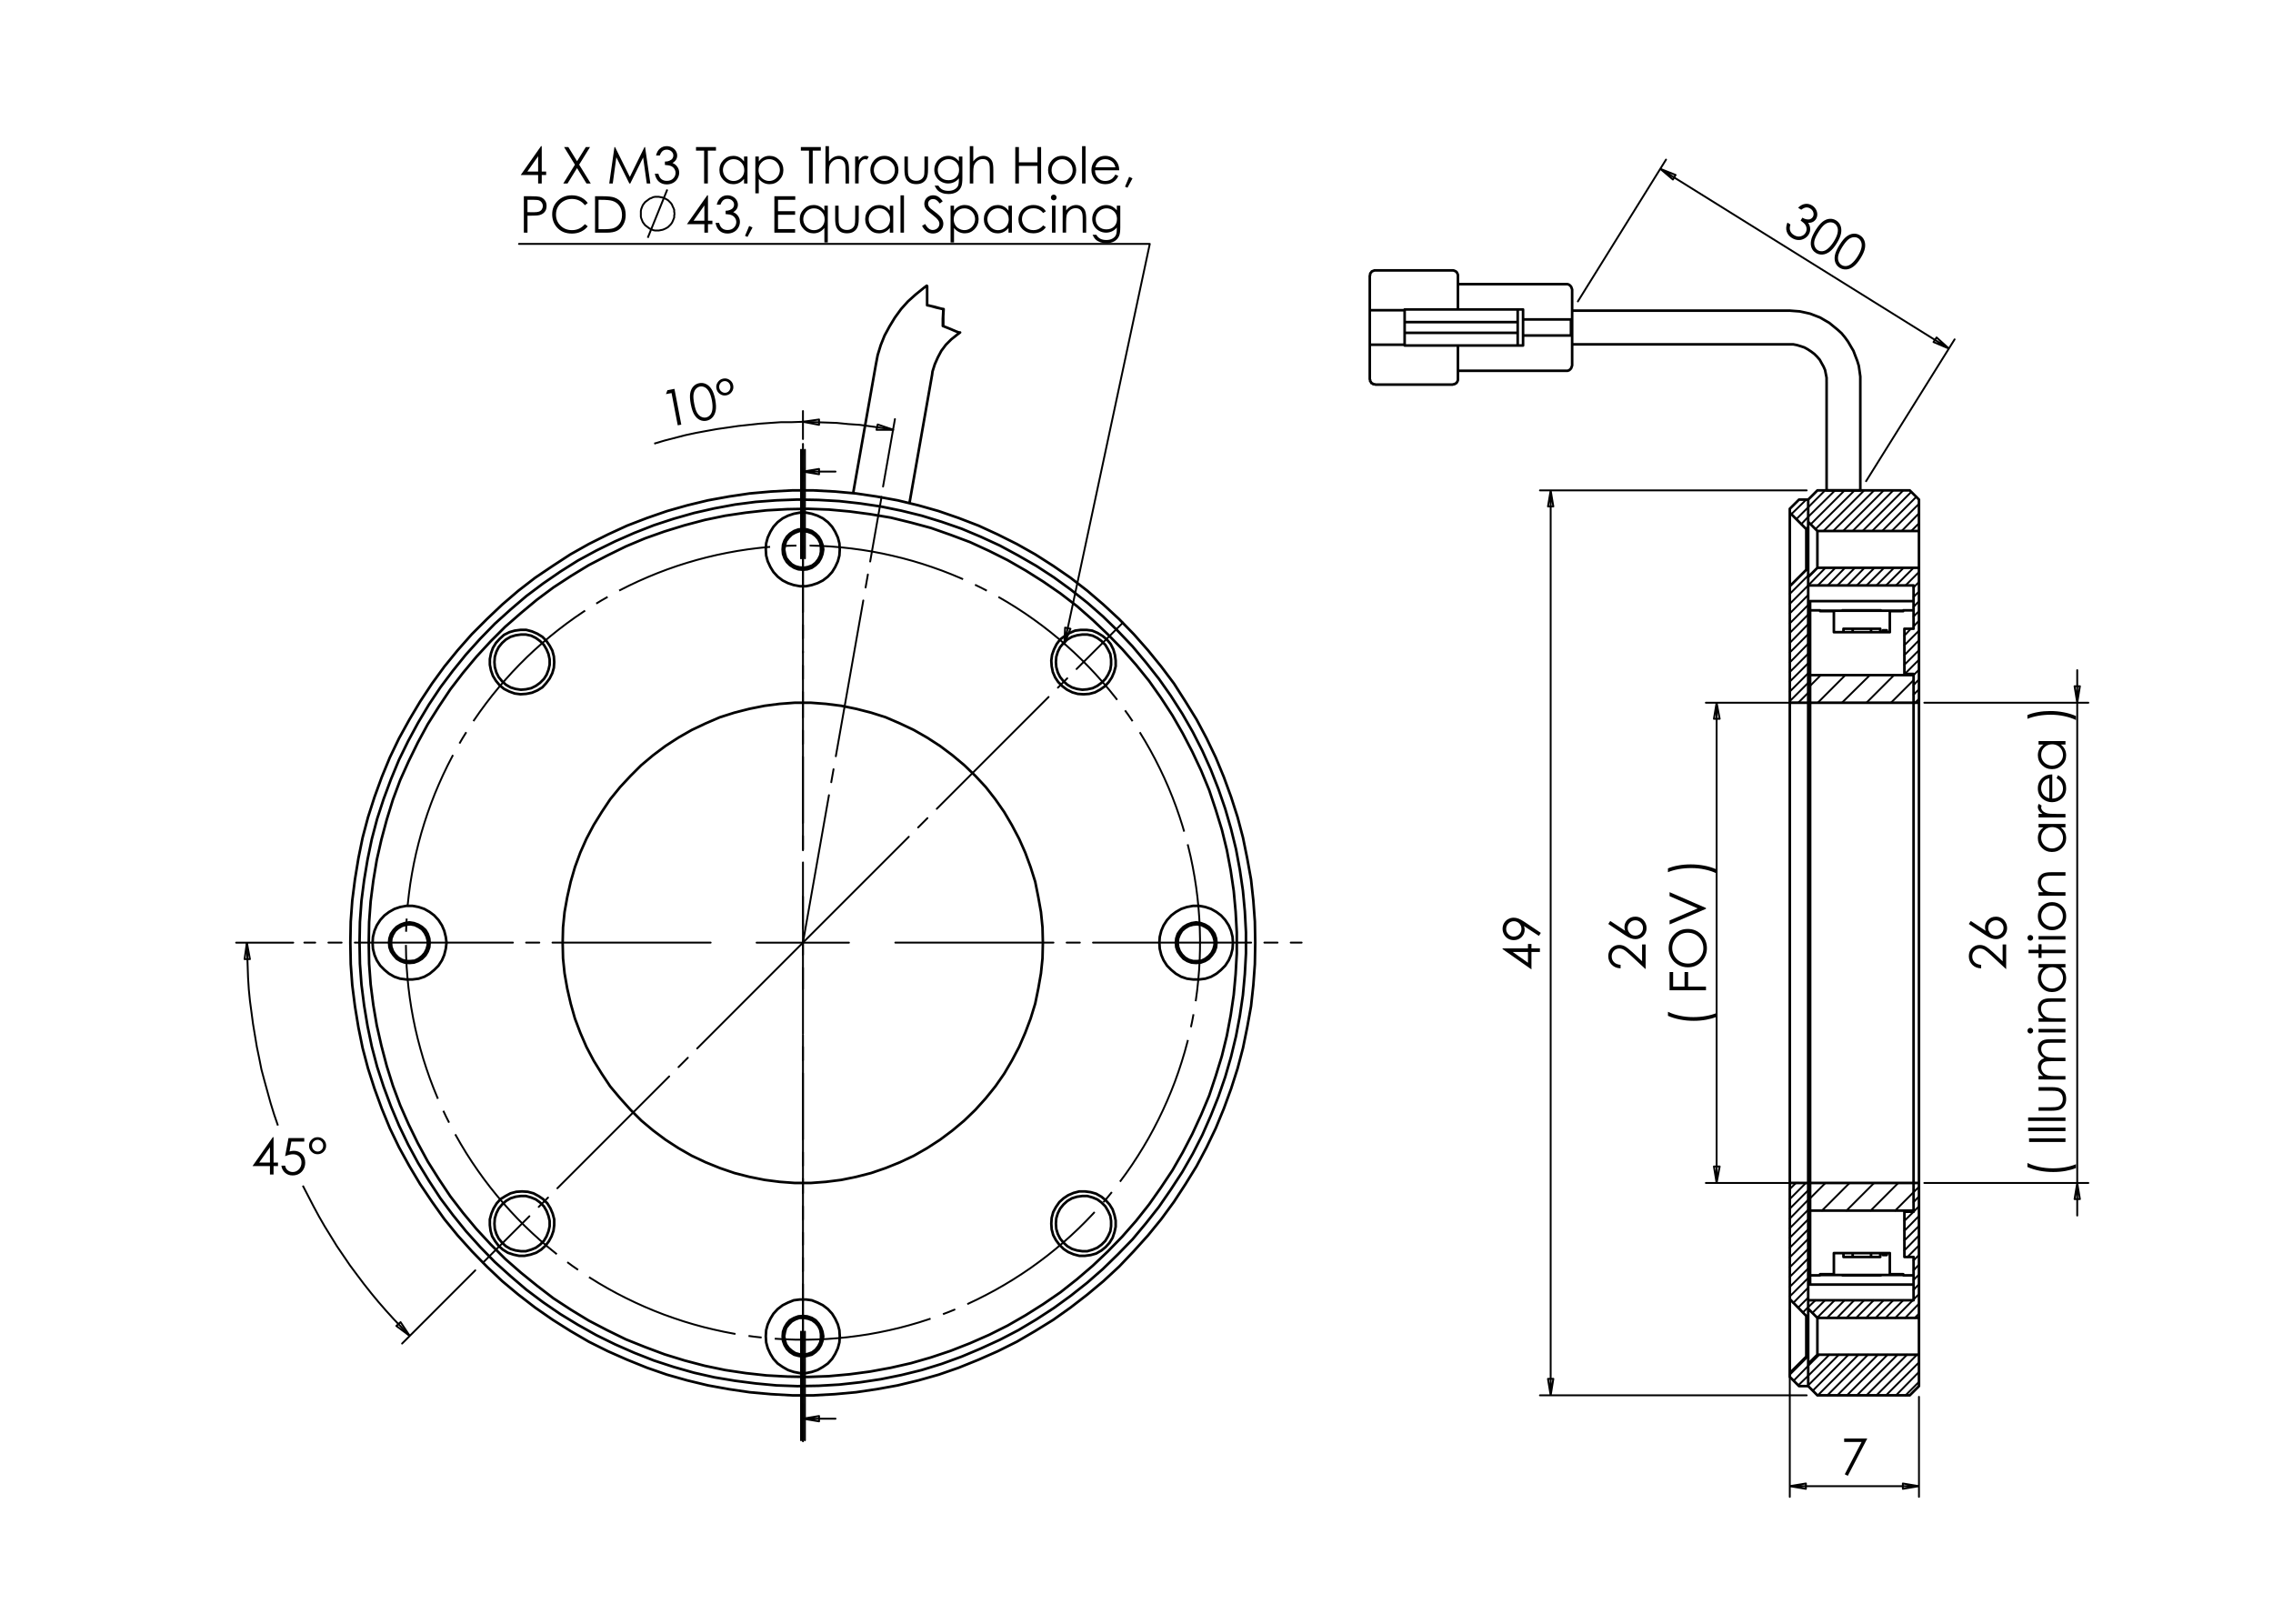 <?xml version="1.0" encoding="utf-8"?>
<!-- Generator: Adobe Illustrator 16.0.0, SVG Export Plug-In . SVG Version: 6.00 Build 0)  -->
<!DOCTYPE svg PUBLIC "-//W3C//DTD SVG 1.1//EN" "http://www.w3.org/Graphics/SVG/1.1/DTD/svg11.dtd">
<svg version="1.1" id="Ebene_1" xmlns="http://www.w3.org/2000/svg" xmlns:xlink="http://www.w3.org/1999/xlink" x="0px" y="0px"
	 width="198.43px" height="141.73px" viewBox="0 0 198.43 141.73" enable-background="new 0 0 198.43 141.73" xml:space="preserve">
<g>
	<g>
		<defs>
			<rect id="SVGID_1_" x="6.983" y="11.097" width="190.983" height="124.268"/>
		</defs>
		<clipPath id="SVGID_2_">
			<use xlink:href="#SVGID_1_"  overflow="visible"/>
		</clipPath>
		
			<path clip-path="url(#SVGID_2_)" fill="none" stroke="#000000" stroke-width="0.163" stroke-linecap="round" stroke-linejoin="round" stroke-miterlimit="10" d="
			M49.923-2.528v-7.395 M-23.08-2.528h73.002 M160.865,151.773h74.642 M160.865,151.773v26.195 M235.506,177.969V-9.923
			 M-23.08,177.969h258.586 M-23.08-9.923v187.892 M-23.08-9.923h258.586"/>
	</g>
</g>
<g>
	<path d="M23.817,99.264h0.065v2.217h0.386v0.304h-0.386v0.738h-0.316v-0.738h-1.521L23.817,99.264z M23.566,101.481v-1.335
		l-0.941,1.335H23.566z"/>
	<path d="M26.562,99.344v0.304h-1.129l-0.159,0.865c0.138-0.042,0.262-0.06,0.372-0.06c0.291,0,0.528,0.096,0.717,0.289
		c0.187,0.193,0.281,0.441,0.281,0.744c0,0.21-0.048,0.402-0.145,0.576c-0.097,0.174-0.227,0.307-0.393,0.399
		c-0.165,0.095-0.354,0.141-0.571,0.141c-0.259,0-0.476-0.079-0.652-0.237c-0.177-0.156-0.284-0.362-0.319-0.613h0.327
		c0.023,0.124,0.065,0.223,0.125,0.3c0.058,0.074,0.136,0.135,0.233,0.185c0.097,0.047,0.199,0.068,0.306,0.068
		c0.208,0,0.388-0.078,0.538-0.236c0.15-0.16,0.226-0.356,0.226-0.595c0-0.213-0.067-0.387-0.204-0.523
		c-0.135-0.133-0.316-0.197-0.542-0.197c-0.188,0-0.416,0.057-0.682,0.169l0.294-1.579L26.562,99.344L26.562,99.344z"/>
	<path d="M28.47,100.007c0,0.209-0.072,0.385-0.219,0.529c-0.145,0.146-0.321,0.216-0.529,0.216c-0.208,0-0.383-0.073-0.527-0.218
		c-0.144-0.145-0.217-0.32-0.217-0.533c0-0.202,0.073-0.376,0.222-0.521c0.147-0.145,0.323-0.215,0.527-0.215
		s0.379,0.07,0.523,0.215C28.398,99.625,28.47,99.801,28.47,100.007z M28.214,100.011c0-0.146-0.047-0.271-0.141-0.366
		c-0.093-0.101-0.208-0.15-0.341-0.15c-0.135,0-0.252,0.05-0.349,0.15c-0.097,0.098-0.146,0.22-0.146,0.361s0.049,0.259,0.147,0.361
		c0.098,0.102,0.213,0.152,0.345,0.152c0.132,0,0.247-0.051,0.342-0.148C28.167,100.273,28.214,100.151,28.214,100.011z"/>
</g>
<g>
	<path d="M58.265,34.061l0.613-0.118l0.598,3.123l-0.31,0.06l-0.54-2.817l-0.49,0.093L58.265,34.061z"/>
	<path d="M60.307,35.289c-0.079-0.412-0.095-0.738-0.05-0.98c0.046-0.24,0.138-0.437,0.277-0.582
		c0.138-0.149,0.308-0.241,0.508-0.28c0.202-0.039,0.397-0.016,0.584,0.071c0.186,0.084,0.35,0.235,0.489,0.449
		c0.141,0.216,0.25,0.519,0.325,0.914c0.074,0.393,0.087,0.712,0.039,0.963c-0.05,0.25-0.146,0.451-0.289,0.6
		c-0.142,0.15-0.315,0.243-0.518,0.283c-0.2,0.039-0.391,0.014-0.572-0.068c-0.182-0.085-0.339-0.23-0.474-0.442
		C60.491,36.007,60.385,35.698,60.307,35.289z M60.603,35.239c0.066,0.353,0.15,0.615,0.248,0.782
		c0.097,0.167,0.217,0.286,0.358,0.356c0.142,0.069,0.281,0.092,0.418,0.065c0.138-0.027,0.26-0.097,0.362-0.213
		c0.104-0.113,0.168-0.268,0.195-0.462c0.037-0.238,0.021-0.512-0.037-0.826c-0.061-0.313-0.144-0.566-0.252-0.752
		c-0.107-0.187-0.232-0.315-0.371-0.384c-0.141-0.07-0.278-0.09-0.415-0.065c-0.138,0.027-0.261,0.099-0.364,0.213
		c-0.104,0.118-0.17,0.271-0.199,0.464C60.516,34.611,60.535,34.885,60.603,35.239z"/>
	<path d="M64.007,33.636c0.041,0.206,0.001,0.392-0.115,0.561c-0.117,0.169-0.275,0.271-0.479,0.311
		c-0.204,0.04-0.39,0.001-0.558-0.114c-0.17-0.114-0.273-0.274-0.313-0.481c-0.039-0.2,0.001-0.385,0.12-0.553
		c0.117-0.17,0.277-0.275,0.479-0.313c0.2-0.039,0.386,0,0.554,0.115C63.863,33.274,63.968,33.432,64.007,33.636z M63.755,33.688
		c-0.027-0.142-0.097-0.254-0.208-0.335c-0.109-0.078-0.231-0.105-0.363-0.079c-0.134,0.024-0.238,0.096-0.315,0.209
		c-0.077,0.118-0.102,0.246-0.075,0.385c0.026,0.136,0.096,0.245,0.213,0.327c0.114,0.081,0.238,0.108,0.368,0.083
		c0.131-0.025,0.232-0.095,0.308-0.209C63.757,33.953,63.781,33.826,63.755,33.688z"/>
</g>
<g>
	<path d="M47.229,12.758h0.064v2.216h0.385v0.304h-0.385v0.739h-0.315v-0.739h-1.521L47.229,12.758z M46.978,14.974v-1.335
		l-0.941,1.335H46.978z"/>
	<path d="M49.242,12.836h0.373l0.761,1.237l0.766-1.237h0.367l-0.949,1.537l1.012,1.643h-0.373l-0.825-1.342l-0.829,1.342h-0.37
		l1.016-1.641L49.242,12.836z"/>
	<path d="M53.186,16.016l0.455-3.18h0.051l1.292,2.609l1.28-2.609h0.051l0.459,3.18h-0.312l-0.315-2.273l-1.124,2.273h-0.081
		l-1.137-2.291l-0.312,2.291H53.186z"/>
	<path d="M57.597,13.574h-0.326c0.06-0.262,0.172-0.464,0.34-0.606c0.167-0.14,0.364-0.21,0.592-0.21
		c0.165,0,0.32,0.037,0.463,0.112c0.143,0.076,0.254,0.178,0.333,0.307c0.078,0.127,0.118,0.261,0.118,0.401
		c0,0.273-0.137,0.491-0.409,0.651c0.154,0.063,0.278,0.153,0.376,0.271c0.138,0.169,0.208,0.359,0.208,0.567
		c0,0.18-0.049,0.351-0.144,0.515c-0.095,0.165-0.225,0.292-0.389,0.38c-0.165,0.089-0.349,0.134-0.551,0.134
		c-0.275,0-0.502-0.079-0.685-0.237c-0.183-0.158-0.304-0.391-0.359-0.695h0.311c0.054,0.207,0.133,0.355,0.235,0.448
		c0.131,0.117,0.298,0.176,0.502,0.176c0.23,0,0.415-0.07,0.555-0.208c0.139-0.138,0.208-0.302,0.208-0.487
		c0-0.125-0.034-0.24-0.104-0.349c-0.07-0.109-0.163-0.19-0.282-0.245c-0.117-0.054-0.299-0.088-0.545-0.101v-0.292
		c0.145,0,0.278-0.023,0.397-0.077c0.12-0.05,0.207-0.116,0.261-0.194c0.054-0.081,0.082-0.166,0.082-0.261
		c0-0.137-0.055-0.256-0.166-0.358c-0.108-0.1-0.25-0.152-0.417-0.152c-0.138,0-0.255,0.039-0.355,0.116
		C57.75,13.26,57.666,13.389,57.597,13.574z"/>
	<path d="M60.761,13.148v-0.312h1.742v0.312h-0.709v2.867h-0.325v-2.867H60.761z"/>
	<path d="M65.254,13.664v2.352h-0.3v-0.404c-0.126,0.153-0.269,0.27-0.425,0.349c-0.158,0.077-0.33,0.117-0.518,0.117
		c-0.333,0-0.617-0.121-0.853-0.363c-0.235-0.24-0.354-0.534-0.354-0.88c0-0.338,0.12-0.628,0.357-0.869
		c0.238-0.241,0.523-0.361,0.859-0.361c0.192,0,0.368,0.042,0.523,0.124c0.155,0.082,0.293,0.205,0.411,0.369v-0.433H65.254z
		 M64.045,13.894c-0.167,0-0.323,0.042-0.466,0.126c-0.142,0.083-0.255,0.199-0.34,0.349c-0.084,0.151-0.127,0.308-0.127,0.474
		c0,0.166,0.043,0.325,0.128,0.477c0.085,0.15,0.199,0.268,0.342,0.352c0.144,0.085,0.298,0.127,0.46,0.127
		c0.166,0,0.323-0.042,0.47-0.126c0.149-0.083,0.263-0.196,0.342-0.339c0.081-0.142,0.12-0.304,0.12-0.48
		c0-0.272-0.089-0.499-0.269-0.681C64.528,13.987,64.306,13.894,64.045,13.894z"/>
	<path d="M65.94,13.664h0.302v0.433c0.12-0.165,0.257-0.287,0.412-0.369c0.156-0.083,0.329-0.124,0.521-0.124
		c0.334,0,0.62,0.12,0.858,0.361c0.237,0.239,0.355,0.529,0.355,0.869c0,0.347-0.119,0.639-0.354,0.88
		c-0.234,0.243-0.52,0.363-0.852,0.363c-0.186,0-0.359-0.04-0.515-0.117c-0.157-0.079-0.299-0.195-0.426-0.349v1.265H65.94V13.664z
		 M67.151,13.894c-0.262,0-0.481,0.091-0.661,0.276c-0.18,0.182-0.269,0.41-0.269,0.681c0,0.178,0.041,0.339,0.12,0.48
		c0.081,0.143,0.195,0.256,0.343,0.339c0.148,0.084,0.306,0.126,0.471,0.126c0.164,0,0.315-0.042,0.458-0.127
		c0.145-0.085,0.258-0.202,0.343-0.352c0.085-0.151,0.126-0.31,0.126-0.477c0-0.167-0.042-0.324-0.126-0.474
		c-0.084-0.149-0.196-0.266-0.339-0.349C67.474,13.936,67.318,13.894,67.151,13.894z"/>
	<path d="M69.914,13.148v-0.312h1.743v0.312h-0.708v2.867h-0.325v-2.867H69.914z"/>
	<path d="M72.064,12.758h0.302v1.329c0.123-0.162,0.258-0.282,0.405-0.362c0.147-0.08,0.307-0.12,0.476-0.12
		c0.177,0,0.333,0.045,0.469,0.134c0.135,0.09,0.237,0.209,0.302,0.36c0.065,0.15,0.097,0.387,0.097,0.708v1.21h-0.303v-1.121
		c0-0.272-0.011-0.452-0.032-0.543c-0.038-0.155-0.106-0.273-0.205-0.351s-0.227-0.117-0.387-0.117
		c-0.183,0-0.348,0.061-0.492,0.181c-0.144,0.121-0.24,0.271-0.288,0.45c-0.028,0.115-0.043,0.327-0.043,0.639v0.862h-0.302
		L72.064,12.758L72.064,12.758z"/>
	<path d="M74.65,13.664h0.309v0.344c0.092-0.135,0.189-0.236,0.292-0.304s0.209-0.101,0.321-0.101c0.084,0,0.173,0.026,0.267,0.079
		l-0.158,0.255c-0.062-0.027-0.116-0.042-0.159-0.042c-0.103,0-0.198,0.042-0.292,0.126c-0.093,0.083-0.165,0.21-0.214,0.385
		c-0.038,0.134-0.056,0.404-0.056,0.812v0.795H74.65V13.664z"/>
	<path d="M77.207,13.604c0.364,0,0.663,0.131,0.902,0.393c0.217,0.239,0.324,0.523,0.324,0.85c0,0.329-0.114,0.615-0.344,0.862
		c-0.229,0.245-0.523,0.368-0.882,0.368c-0.36,0-0.655-0.123-0.883-0.368c-0.229-0.247-0.343-0.533-0.343-0.862
		c0-0.325,0.108-0.608,0.325-0.847C76.543,13.736,76.844,13.604,77.207,13.604z M77.207,13.9c-0.252,0-0.467,0.094-0.649,0.28
		c-0.181,0.187-0.271,0.41-0.271,0.674c0,0.171,0.041,0.329,0.124,0.476c0.083,0.147,0.193,0.261,0.333,0.34
		s0.294,0.121,0.462,0.121c0.168,0,0.322-0.041,0.462-0.121c0.14-0.081,0.251-0.194,0.333-0.34c0.083-0.146,0.124-0.306,0.124-0.476
		c0-0.263-0.09-0.487-0.272-0.674C77.674,13.995,77.457,13.9,77.207,13.9z"/>
	<path d="M78.954,13.664h0.303v1.098c0,0.267,0.015,0.453,0.043,0.553c0.044,0.143,0.127,0.257,0.249,0.341
		c0.123,0.084,0.267,0.126,0.437,0.126c0.169,0,0.312-0.041,0.43-0.123c0.118-0.082,0.198-0.189,0.243-0.321
		c0.031-0.091,0.045-0.283,0.045-0.578v-1.098h0.31v1.153c0,0.325-0.038,0.569-0.113,0.734c-0.077,0.164-0.19,0.293-0.342,0.386
		c-0.152,0.092-0.343,0.139-0.57,0.139c-0.229,0-0.421-0.047-0.574-0.139c-0.153-0.092-0.268-0.223-0.344-0.39
		c-0.077-0.168-0.114-0.416-0.114-0.751v-1.131H78.954z"/>
	<path d="M83.711,13.664h0.303v1.874c0,0.33-0.028,0.571-0.087,0.725c-0.08,0.215-0.217,0.381-0.413,0.499
		c-0.196,0.117-0.432,0.175-0.707,0.175c-0.202,0-0.382-0.028-0.544-0.085c-0.163-0.058-0.292-0.134-0.393-0.229
		c-0.1-0.096-0.193-0.238-0.279-0.422h0.329c0.088,0.155,0.205,0.27,0.345,0.346c0.142,0.074,0.317,0.113,0.526,0.113
		c0.207,0,0.38-0.039,0.522-0.117c0.143-0.077,0.243-0.174,0.305-0.29c0.061-0.116,0.09-0.305,0.09-0.563v-0.12
		c-0.113,0.144-0.253,0.254-0.416,0.33c-0.166,0.078-0.339,0.116-0.523,0.116c-0.217,0-0.42-0.053-0.61-0.162
		c-0.191-0.106-0.338-0.251-0.441-0.433c-0.105-0.182-0.156-0.381-0.156-0.598c0-0.218,0.054-0.42,0.163-0.609
		c0.107-0.189,0.257-0.336,0.449-0.447c0.19-0.108,0.393-0.164,0.604-0.164c0.176,0,0.341,0.036,0.493,0.108
		c0.152,0.073,0.298,0.194,0.439,0.361L83.711,13.664L83.711,13.664z M82.819,13.894c-0.173,0-0.331,0.042-0.479,0.126
		c-0.147,0.083-0.263,0.197-0.345,0.344c-0.084,0.146-0.127,0.304-0.127,0.475c0,0.258,0.087,0.47,0.261,0.639
		c0.173,0.169,0.396,0.252,0.672,0.252c0.279,0,0.502-0.083,0.671-0.25c0.171-0.168,0.254-0.387,0.254-0.66
		c0-0.177-0.039-0.335-0.116-0.474c-0.078-0.138-0.188-0.25-0.33-0.329C83.137,13.935,82.984,13.894,82.819,13.894z"/>
	<path d="M84.662,12.758h0.303v1.329c0.123-0.162,0.258-0.282,0.404-0.362c0.148-0.08,0.307-0.12,0.478-0.12
		c0.176,0,0.333,0.045,0.469,0.134c0.135,0.09,0.236,0.209,0.302,0.36c0.064,0.15,0.097,0.387,0.097,0.708v1.21h-0.304v-1.121
		c0-0.272-0.011-0.452-0.033-0.543c-0.037-0.155-0.105-0.273-0.204-0.351s-0.227-0.117-0.387-0.117
		c-0.183,0-0.348,0.061-0.492,0.181c-0.145,0.121-0.24,0.271-0.287,0.45c-0.03,0.115-0.043,0.327-0.043,0.639v0.862h-0.303V12.758z"
		/>
	<path d="M88.632,12.836h0.318v1.334h1.619v-1.334h0.318v3.18H90.57v-1.534H88.95v1.534h-0.318V12.836z"/>
	<path d="M92.724,13.604c0.363,0,0.663,0.131,0.9,0.393c0.217,0.239,0.325,0.523,0.325,0.85c0,0.329-0.114,0.615-0.343,0.862
		c-0.229,0.245-0.523,0.368-0.882,0.368c-0.361,0-0.655-0.123-0.884-0.368c-0.229-0.247-0.344-0.533-0.344-0.862
		c0-0.325,0.108-0.608,0.325-0.847C92.06,13.736,92.361,13.604,92.724,13.604z M92.724,13.9c-0.252,0-0.468,0.094-0.649,0.28
		c-0.181,0.187-0.271,0.41-0.271,0.674c0,0.171,0.041,0.329,0.123,0.476c0.083,0.147,0.194,0.261,0.333,0.34
		c0.141,0.08,0.295,0.121,0.463,0.121c0.167,0,0.321-0.041,0.462-0.121c0.14-0.081,0.25-0.194,0.333-0.34
		c0.082-0.146,0.124-0.306,0.124-0.476c0-0.263-0.09-0.487-0.272-0.674C93.19,13.995,92.974,13.9,92.724,13.9z"/>
	<path d="M94.464,12.758h0.302v3.258h-0.302V12.758z"/>
	<path d="M97.376,15.236l0.254,0.133c-0.085,0.165-0.18,0.297-0.289,0.396c-0.111,0.102-0.233,0.178-0.372,0.232
		c-0.137,0.052-0.291,0.079-0.464,0.079c-0.383,0-0.684-0.126-0.9-0.377c-0.217-0.251-0.324-0.536-0.324-0.853
		c0-0.298,0.092-0.564,0.275-0.796c0.232-0.298,0.543-0.446,0.932-0.446c0.401,0,0.721,0.151,0.96,0.456
		c0.17,0.214,0.257,0.482,0.26,0.804h-2.115c0.006,0.273,0.093,0.497,0.262,0.672c0.169,0.175,0.376,0.262,0.626,0.262
		c0.12,0,0.237-0.02,0.35-0.062c0.112-0.042,0.209-0.097,0.288-0.166C97.197,15.502,97.282,15.39,97.376,15.236z M97.376,14.603
		c-0.041-0.163-0.1-0.29-0.176-0.387c-0.078-0.095-0.18-0.174-0.307-0.234c-0.126-0.058-0.259-0.089-0.4-0.089
		c-0.23,0-0.43,0.075-0.594,0.223c-0.122,0.108-0.213,0.271-0.276,0.486L97.376,14.603L97.376,14.603z"/>
	<path d="M98.573,15.433l0.292,0.138l-0.438,0.816l-0.213-0.091L98.573,15.433z"/>
</g>
<g>
	<path d="M45.731,17.13h0.632c0.363,0,0.608,0.018,0.735,0.048c0.181,0.044,0.33,0.136,0.445,0.275
		c0.116,0.139,0.173,0.314,0.173,0.523c0,0.211-0.055,0.386-0.169,0.524c-0.111,0.137-0.267,0.229-0.463,0.277
		c-0.145,0.036-0.414,0.051-0.809,0.051h-0.226v1.479h-0.317L45.731,17.13L45.731,17.13z M46.048,17.442v1.078l0.538,0.007
		c0.218,0,0.376-0.021,0.478-0.06c0.1-0.039,0.18-0.104,0.238-0.191c0.057-0.089,0.087-0.189,0.087-0.297
		c0-0.107-0.029-0.205-0.087-0.292c-0.058-0.089-0.134-0.15-0.228-0.189c-0.094-0.038-0.249-0.055-0.463-0.055L46.048,17.442
		L46.048,17.442z"/>
	<path d="M51.309,17.721l-0.25,0.192c-0.138-0.18-0.305-0.316-0.499-0.41c-0.194-0.092-0.407-0.138-0.638-0.138
		c-0.253,0-0.487,0.06-0.704,0.182c-0.216,0.122-0.384,0.286-0.503,0.49c-0.118,0.205-0.178,0.437-0.178,0.693
		c0,0.388,0.133,0.71,0.398,0.969c0.266,0.26,0.601,0.39,1.006,0.39c0.445,0,0.818-0.174,1.117-0.523l0.25,0.191
		c-0.157,0.202-0.355,0.357-0.592,0.466c-0.238,0.111-0.502,0.166-0.793,0.166c-0.556,0-0.995-0.184-1.315-0.555
		c-0.27-0.312-0.404-0.689-0.404-1.132c0-0.466,0.163-0.857,0.49-1.175c0.326-0.319,0.734-0.478,1.226-0.478
		c0.296,0,0.565,0.06,0.804,0.177C50.962,17.344,51.156,17.509,51.309,17.721z"/>
	<path d="M51.946,20.309V17.13h0.658c0.476,0,0.821,0.038,1.035,0.115c0.308,0.109,0.55,0.295,0.722,0.562
		c0.173,0.267,0.261,0.584,0.261,0.954c0,0.318-0.067,0.599-0.205,0.84c-0.137,0.242-0.317,0.42-0.537,0.536
		s-0.526,0.173-0.922,0.173L51.946,20.309L51.946,20.309z M52.251,20.009h0.368c0.438,0,0.743-0.027,0.913-0.082
		c0.239-0.078,0.428-0.218,0.563-0.42c0.138-0.203,0.206-0.45,0.206-0.742c0-0.306-0.075-0.567-0.222-0.785
		c-0.149-0.218-0.355-0.366-0.621-0.447c-0.199-0.06-0.526-0.09-0.982-0.09h-0.225V20.009z"/>
</g>
<path fill="none" stroke="#000000" stroke-width="0.163" stroke-miterlimit="10" d="M56.548,20.758l1.706-4.216 M58.889,18.648
	l-0.033-0.166v-0.167l-0.067-0.168l-0.068-0.134l-0.066-0.167l-0.1-0.133l-0.134-0.134l-0.101-0.101l-0.167-0.099l-0.134-0.067
	l-0.167-0.066l-0.168-0.034l-0.167-0.032h-0.167h-0.167l-0.167,0.032l-0.134,0.067l-0.168,0.065l-0.134,0.101l-0.133,0.099
	l-0.133,0.1l-0.101,0.134l-0.1,0.134l-0.067,0.167l-0.066,0.169l-0.034,0.167v0.167v0.168v0.167l0.034,0.135l0.066,0.166
	l0.067,0.167l0.1,0.134l0.101,0.134l0.133,0.102l0.133,0.1l0.134,0.099l0.168,0.068l0.134,0.065l0.167,0.034h0.167h0.167
	l0.167-0.034l0.168-0.033l0.167-0.066l0.134-0.066l0.168-0.1l0.101-0.101l0.134-0.133l0.1-0.134l0.067-0.133l0.067-0.167
	l0.067-0.168v-0.167L58.889,18.648"/>
<g>
	<path d="M61.742,17.05h0.064v2.215h0.385v0.303h-0.385v0.74h-0.315v-0.74h-1.522L61.742,17.05z M61.491,19.265v-1.334l-0.943,1.334
		H61.491z"/>
	<path d="M62.896,17.865h-0.324c0.059-0.263,0.173-0.463,0.339-0.607c0.167-0.14,0.365-0.209,0.592-0.209
		c0.166,0,0.32,0.037,0.464,0.112c0.143,0.076,0.254,0.178,0.332,0.307c0.079,0.127,0.119,0.262,0.119,0.401
		c0,0.275-0.136,0.492-0.409,0.651c0.152,0.062,0.278,0.152,0.376,0.273c0.138,0.167,0.208,0.357,0.208,0.566
		c0,0.18-0.048,0.352-0.143,0.514c-0.095,0.165-0.224,0.292-0.39,0.379c-0.165,0.089-0.349,0.134-0.551,0.134
		c-0.274,0-0.502-0.079-0.686-0.236c-0.183-0.157-0.302-0.39-0.359-0.695h0.311c0.057,0.207,0.133,0.355,0.237,0.447
		c0.131,0.118,0.299,0.176,0.5,0.176c0.232,0,0.417-0.069,0.556-0.208c0.139-0.138,0.21-0.301,0.21-0.487
		c0-0.124-0.036-0.239-0.106-0.349c-0.07-0.108-0.163-0.189-0.28-0.243c-0.119-0.056-0.301-0.088-0.546-0.103v-0.291
		c0.146,0,0.278-0.026,0.398-0.077c0.119-0.05,0.206-0.116,0.261-0.196c0.053-0.079,0.08-0.165,0.08-0.259
		c0-0.137-0.054-0.258-0.165-0.359c-0.111-0.099-0.25-0.15-0.418-0.15c-0.137,0-0.255,0.038-0.354,0.114
		C63.05,17.551,62.965,17.681,62.896,17.865z"/>
	<path d="M65.401,19.724l0.292,0.138l-0.438,0.817l-0.215-0.091L65.401,19.724z"/>
	<path d="M67.603,17.127h1.822v0.313H67.92v0.996h1.492v0.312H67.92v1.248h1.492v0.311h-1.81L67.603,17.127L67.603,17.127z"/>
	<path d="M72.265,17.955v3.211h-0.298v-1.265c-0.127,0.155-0.269,0.27-0.427,0.349c-0.157,0.079-0.33,0.118-0.518,0.118
		c-0.333,0-0.618-0.121-0.852-0.363c-0.237-0.24-0.354-0.534-0.354-0.88c0-0.339,0.119-0.627,0.357-0.869
		c0.237-0.24,0.523-0.361,0.858-0.361c0.193,0,0.367,0.042,0.524,0.125c0.155,0.082,0.292,0.206,0.411,0.369v-0.433L72.265,17.955
		L72.265,17.955z M71.056,18.187c-0.168,0-0.323,0.042-0.465,0.126c-0.143,0.081-0.255,0.197-0.339,0.349
		c-0.085,0.149-0.126,0.307-0.126,0.473c0,0.166,0.042,0.325,0.127,0.476c0.085,0.152,0.199,0.269,0.343,0.353
		c0.142,0.085,0.295,0.127,0.46,0.127c0.166,0,0.323-0.042,0.471-0.124c0.147-0.083,0.262-0.197,0.343-0.339
		c0.08-0.141,0.12-0.304,0.12-0.48c0-0.271-0.089-0.5-0.27-0.682C71.538,18.278,71.319,18.187,71.056,18.187z"/>
	<path d="M72.906,17.955h0.303v1.099c0,0.267,0.014,0.452,0.044,0.552c0.043,0.143,0.125,0.257,0.247,0.342
		c0.123,0.083,0.267,0.125,0.437,0.125c0.17,0,0.312-0.041,0.431-0.124c0.118-0.081,0.199-0.188,0.243-0.32
		c0.03-0.091,0.045-0.284,0.045-0.576v-1.099h0.309v1.154c0,0.325-0.038,0.568-0.114,0.734c-0.076,0.163-0.189,0.292-0.341,0.385
		c-0.151,0.092-0.342,0.139-0.572,0.139c-0.229,0-0.42-0.047-0.573-0.139c-0.152-0.093-0.268-0.224-0.344-0.388
		c-0.074-0.167-0.112-0.417-0.112-0.752v-1.132H72.906z"/>
	<path d="M77.978,17.955v2.352H77.68v-0.405c-0.128,0.155-0.269,0.27-0.427,0.349c-0.158,0.079-0.33,0.118-0.518,0.118
		c-0.332,0-0.618-0.121-0.853-0.363c-0.236-0.24-0.353-0.534-0.353-0.88c0-0.339,0.118-0.627,0.357-0.869
		c0.237-0.24,0.522-0.361,0.858-0.361c0.193,0,0.368,0.042,0.523,0.125c0.156,0.082,0.293,0.206,0.412,0.369v-0.433L77.978,17.955
		L77.978,17.955z M76.769,18.187c-0.168,0-0.324,0.042-0.465,0.126c-0.144,0.081-0.256,0.197-0.341,0.349
		c-0.085,0.149-0.126,0.307-0.126,0.473c0,0.166,0.043,0.325,0.127,0.476c0.086,0.152,0.2,0.269,0.343,0.353
		c0.143,0.085,0.296,0.127,0.46,0.127c0.166,0,0.324-0.042,0.471-0.124c0.148-0.083,0.262-0.197,0.343-0.339
		c0.08-0.141,0.121-0.304,0.121-0.48c0-0.271-0.091-0.5-0.27-0.682C77.251,18.278,77.031,18.187,76.769,18.187z"/>
	<path d="M78.613,17.05h0.303v3.258h-0.303V17.05z"/>
	<path d="M80.493,19.715l0.27-0.162c0.19,0.349,0.41,0.525,0.659,0.525c0.105,0,0.207-0.024,0.301-0.075
		c0.093-0.051,0.166-0.117,0.213-0.2c0.049-0.083,0.073-0.172,0.073-0.266c0-0.106-0.035-0.21-0.107-0.313
		c-0.099-0.141-0.282-0.312-0.546-0.51c-0.265-0.2-0.43-0.345-0.495-0.435c-0.114-0.15-0.169-0.311-0.169-0.486
		c0-0.138,0.033-0.264,0.099-0.378c0.068-0.114,0.16-0.204,0.281-0.269c0.121-0.066,0.251-0.098,0.393-0.098
		c0.149,0,0.29,0.036,0.419,0.109c0.131,0.075,0.269,0.21,0.414,0.411l-0.259,0.196c-0.121-0.159-0.222-0.263-0.306-0.313
		c-0.084-0.05-0.176-0.076-0.275-0.076c-0.128,0-0.234,0.04-0.314,0.118c-0.081,0.078-0.122,0.174-0.122,0.286
		c0,0.068,0.015,0.137,0.043,0.2c0.029,0.066,0.082,0.135,0.158,0.213c0.042,0.041,0.178,0.146,0.411,0.317
		c0.275,0.204,0.463,0.384,0.566,0.544c0.102,0.156,0.152,0.316,0.152,0.477c0,0.231-0.087,0.43-0.262,0.601
		c-0.175,0.17-0.388,0.254-0.638,0.254c-0.194,0-0.369-0.051-0.524-0.153C80.769,20.129,80.625,19.956,80.493,19.715z"/>
	<path d="M82.981,17.955h0.303v0.433c0.12-0.164,0.256-0.287,0.413-0.369c0.155-0.083,0.328-0.125,0.521-0.125
		c0.334,0,0.619,0.121,0.857,0.361s0.357,0.53,0.357,0.869c0,0.347-0.118,0.639-0.353,0.88c-0.236,0.242-0.519,0.363-0.852,0.363
		c-0.187,0-0.358-0.039-0.516-0.118c-0.156-0.078-0.299-0.193-0.425-0.349v1.265h-0.303v-3.21H82.981z M84.19,18.187
		c-0.262,0-0.481,0.091-0.661,0.274c-0.179,0.182-0.269,0.41-0.269,0.682c0,0.178,0.041,0.338,0.121,0.48
		c0.08,0.143,0.194,0.255,0.342,0.338c0.148,0.083,0.306,0.125,0.472,0.125c0.162,0,0.315-0.042,0.459-0.126
		c0.142-0.085,0.256-0.201,0.342-0.353c0.085-0.15,0.128-0.31,0.128-0.475c0-0.167-0.043-0.325-0.127-0.474
		c-0.085-0.151-0.198-0.267-0.34-0.349C84.514,18.229,84.359,18.187,84.19,18.187z"/>
	<path d="M88.338,17.955v2.352H88.04v-0.405c-0.126,0.155-0.27,0.27-0.427,0.349c-0.159,0.079-0.33,0.118-0.517,0.118
		c-0.333,0-0.618-0.121-0.853-0.363c-0.235-0.24-0.354-0.534-0.354-0.88c0-0.339,0.12-0.627,0.357-0.869
		c0.238-0.24,0.523-0.361,0.857-0.361c0.194,0,0.369,0.042,0.523,0.125c0.158,0.082,0.294,0.206,0.413,0.369v-0.433L88.338,17.955
		L88.338,17.955z M87.13,18.187c-0.169,0-0.325,0.042-0.466,0.126c-0.142,0.081-0.257,0.197-0.34,0.349
		c-0.085,0.149-0.128,0.307-0.128,0.473c0,0.166,0.043,0.325,0.128,0.476c0.085,0.152,0.199,0.269,0.342,0.353
		c0.143,0.085,0.297,0.127,0.461,0.127c0.165,0,0.323-0.042,0.471-0.124c0.148-0.083,0.262-0.197,0.342-0.339
		c0.08-0.141,0.12-0.304,0.12-0.48c0-0.271-0.089-0.5-0.269-0.682C87.612,18.278,87.392,18.187,87.13,18.187z"/>
	<path d="M91.302,18.445l-0.239,0.148c-0.208-0.274-0.49-0.412-0.85-0.412c-0.286,0-0.523,0.091-0.713,0.276
		c-0.189,0.183-0.283,0.408-0.283,0.67c0,0.172,0.043,0.333,0.131,0.483c0.087,0.152,0.206,0.269,0.358,0.352
		c0.151,0.083,0.322,0.125,0.509,0.125c0.346,0,0.628-0.137,0.848-0.412l0.239,0.157c-0.112,0.169-0.264,0.301-0.453,0.393
		c-0.189,0.094-0.405,0.141-0.648,0.141c-0.371,0-0.679-0.119-0.925-0.354c-0.245-0.237-0.368-0.524-0.368-0.862
		c0-0.227,0.058-0.438,0.173-0.635c0.114-0.194,0.273-0.349,0.471-0.457c0.201-0.109,0.425-0.165,0.674-0.165
		c0.154,0,0.306,0.023,0.45,0.072c0.145,0.048,0.267,0.108,0.368,0.186C91.145,18.229,91.232,18.326,91.302,18.445z"/>
	<path d="M91.989,16.988c0.069,0,0.127,0.024,0.176,0.074c0.048,0.049,0.073,0.108,0.073,0.177s-0.024,0.127-0.073,0.175
		c-0.049,0.048-0.107,0.074-0.176,0.074c-0.066,0-0.125-0.025-0.175-0.074c-0.048-0.049-0.073-0.107-0.073-0.175
		c0-0.068,0.024-0.128,0.073-0.177C91.863,17.012,91.921,16.988,91.989,16.988z M91.839,17.955h0.302v2.352h-0.302V17.955z"/>
	<path d="M92.77,17.955h0.303v0.421c0.121-0.162,0.255-0.281,0.402-0.361c0.147-0.081,0.307-0.121,0.479-0.121
		c0.175,0,0.331,0.045,0.468,0.134c0.136,0.09,0.237,0.209,0.301,0.362c0.064,0.151,0.098,0.386,0.098,0.708v1.209h-0.304v-1.121
		c0-0.272-0.01-0.453-0.034-0.544c-0.035-0.154-0.102-0.272-0.201-0.351c-0.1-0.08-0.23-0.119-0.39-0.119
		c-0.183,0-0.348,0.062-0.493,0.182c-0.145,0.12-0.24,0.27-0.286,0.45c-0.029,0.116-0.043,0.329-0.043,0.64v0.862h-0.303
		L92.77,17.955L92.77,17.955z"/>
	<path d="M97.496,17.955h0.303v1.874c0,0.33-0.028,0.572-0.087,0.725c-0.078,0.215-0.217,0.381-0.412,0.498
		c-0.196,0.117-0.433,0.175-0.707,0.175c-0.202,0-0.383-0.028-0.544-0.086c-0.16-0.056-0.291-0.134-0.393-0.229
		c-0.1-0.095-0.193-0.236-0.279-0.42h0.329c0.089,0.154,0.204,0.27,0.346,0.346c0.142,0.074,0.317,0.112,0.526,0.112
		c0.206,0,0.38-0.039,0.522-0.117c0.143-0.076,0.245-0.174,0.305-0.29c0.062-0.116,0.091-0.304,0.091-0.563V19.86
		c-0.114,0.144-0.253,0.254-0.417,0.332c-0.165,0.077-0.339,0.116-0.523,0.116c-0.217,0-0.42-0.054-0.61-0.161
		c-0.191-0.108-0.338-0.251-0.441-0.434c-0.105-0.182-0.156-0.382-0.156-0.599c0-0.218,0.054-0.421,0.163-0.609
		c0.107-0.187,0.257-0.337,0.448-0.446c0.192-0.109,0.393-0.165,0.605-0.165c0.176,0,0.34,0.038,0.492,0.109
		c0.153,0.073,0.3,0.192,0.441,0.36V17.955z M96.604,18.187c-0.172,0-0.331,0.042-0.479,0.126c-0.147,0.081-0.263,0.196-0.346,0.342
		c-0.084,0.146-0.125,0.305-0.125,0.475c0,0.258,0.087,0.471,0.259,0.639c0.173,0.17,0.397,0.253,0.672,0.253
		c0.279,0,0.502-0.083,0.673-0.251c0.17-0.167,0.253-0.386,0.253-0.658c0-0.177-0.039-0.335-0.118-0.476
		c-0.078-0.138-0.187-0.249-0.33-0.328C96.922,18.228,96.768,18.187,96.604,18.187z"/>
</g>
<g>
	<path d="M157.246,18.306l-0.275-0.171c0.189-0.192,0.393-0.301,0.608-0.334c0.217-0.031,0.42,0.013,0.615,0.134
		c0.14,0.088,0.251,0.203,0.332,0.342c0.081,0.139,0.121,0.283,0.121,0.436c-0.001,0.15-0.038,0.284-0.112,0.403
		c-0.145,0.232-0.374,0.345-0.69,0.335c0.097,0.134,0.153,0.277,0.175,0.431c0.027,0.216-0.014,0.412-0.125,0.59
		c-0.095,0.153-0.225,0.273-0.394,0.362c-0.165,0.088-0.342,0.128-0.529,0.117s-0.368-0.072-0.54-0.178
		c-0.232-0.144-0.383-0.332-0.456-0.564c-0.072-0.231-0.052-0.49,0.063-0.78l0.263,0.166c-0.063,0.206-0.072,0.371-0.033,0.505
		c0.049,0.168,0.157,0.306,0.331,0.414c0.195,0.122,0.389,0.162,0.581,0.118c0.194-0.043,0.337-0.145,0.436-0.301
		c0.065-0.106,0.098-0.222,0.095-0.351c-0.001-0.127-0.039-0.246-0.109-0.354c-0.069-0.109-0.207-0.234-0.41-0.376l0.154-0.247
		c0.124,0.077,0.251,0.125,0.379,0.146s0.235,0.011,0.326-0.029c0.086-0.039,0.154-0.097,0.203-0.177
		c0.073-0.118,0.09-0.249,0.05-0.393c-0.04-0.143-0.131-0.261-0.273-0.349c-0.116-0.073-0.238-0.102-0.364-0.09
		C157.542,18.119,157.403,18.187,157.246,18.306z"/>
	<path d="M158.498,20.092c0.223-0.354,0.434-0.605,0.63-0.751c0.197-0.147,0.396-0.227,0.598-0.24
		c0.204-0.014,0.391,0.033,0.564,0.141c0.173,0.108,0.301,0.257,0.38,0.447c0.077,0.19,0.096,0.412,0.054,0.665
		c-0.044,0.252-0.171,0.55-0.382,0.889c-0.212,0.34-0.421,0.583-0.628,0.733c-0.207,0.149-0.412,0.23-0.621,0.243
		c-0.204,0.013-0.397-0.035-0.57-0.142c-0.174-0.109-0.298-0.254-0.373-0.441c-0.077-0.184-0.091-0.398-0.047-0.643
		C158.147,20.745,158.28,20.448,158.498,20.092z M158.751,20.257c-0.191,0.306-0.306,0.553-0.35,0.742
		c-0.043,0.19-0.035,0.358,0.021,0.506c0.056,0.146,0.142,0.258,0.261,0.331c0.119,0.075,0.257,0.106,0.409,0.092
		c0.153-0.014,0.306-0.083,0.459-0.208c0.187-0.151,0.364-0.362,0.534-0.632c0.169-0.271,0.279-0.511,0.326-0.722
		c0.049-0.21,0.045-0.391-0.014-0.536c-0.053-0.146-0.141-0.254-0.259-0.328c-0.118-0.075-0.255-0.105-0.413-0.09
		c-0.154,0.015-0.309,0.082-0.46,0.205C159.114,19.737,158.941,19.951,158.751,20.257z"/>
	<path d="M160.583,21.391c0.221-0.354,0.429-0.606,0.627-0.752s0.396-0.227,0.599-0.241c0.201-0.013,0.39,0.034,0.563,0.143
		c0.175,0.108,0.3,0.257,0.378,0.446c0.079,0.189,0.101,0.411,0.058,0.665c-0.043,0.252-0.172,0.55-0.385,0.891
		c-0.211,0.337-0.419,0.583-0.629,0.731c-0.204,0.15-0.411,0.233-0.617,0.244c-0.208,0.013-0.397-0.035-0.572-0.142
		c-0.173-0.109-0.298-0.254-0.374-0.439c-0.074-0.186-0.092-0.401-0.048-0.645C160.228,22.044,160.362,21.744,160.583,21.391z
		 M160.831,21.554c-0.19,0.306-0.305,0.554-0.349,0.742c-0.042,0.19-0.033,0.358,0.021,0.506c0.056,0.146,0.143,0.255,0.263,0.329
		c0.12,0.076,0.257,0.106,0.409,0.092c0.153-0.014,0.307-0.084,0.459-0.208c0.186-0.149,0.364-0.36,0.533-0.631
		c0.168-0.271,0.278-0.513,0.325-0.723c0.052-0.209,0.045-0.39-0.012-0.535c-0.055-0.147-0.143-0.257-0.26-0.329
		c-0.12-0.075-0.257-0.105-0.412-0.09c-0.154,0.015-0.309,0.082-0.46,0.204C161.196,21.035,161.024,21.249,160.831,21.554z"/>
</g>
<g>
	<path d="M172.95,84.221v0.305c-0.312-0.009-0.57-0.112-0.772-0.314c-0.2-0.202-0.301-0.449-0.301-0.745
		c0-0.291,0.095-0.53,0.283-0.71c0.188-0.181,0.411-0.271,0.668-0.271c0.181,0,0.349,0.043,0.508,0.128
		c0.157,0.086,0.37,0.255,0.641,0.501l0.851,0.794v-1.467h0.308V84.6l-1.313-1.215c-0.263-0.246-0.458-0.406-0.586-0.48
		c-0.128-0.073-0.263-0.11-0.404-0.11c-0.18,0-0.332,0.066-0.462,0.199c-0.129,0.133-0.195,0.297-0.195,0.49
		c0,0.203,0.069,0.37,0.205,0.506S172.705,84.201,172.95,84.221z"/>
	<path d="M171.875,80.653l0.172-0.262l1.299,0.859c-0.038-0.113-0.057-0.223-0.057-0.324c0-0.253,0.092-0.468,0.273-0.645
		c0.183-0.175,0.406-0.263,0.675-0.263c0.183,0,0.347,0.042,0.496,0.127c0.147,0.085,0.264,0.206,0.352,0.362
		c0.088,0.157,0.131,0.326,0.131,0.506c0,0.174-0.043,0.336-0.127,0.485c-0.085,0.149-0.201,0.266-0.355,0.352
		s-0.316,0.128-0.49,0.128c-0.13,0-0.267-0.024-0.41-0.078s-0.316-0.146-0.519-0.283L171.875,80.653z M173.568,81.002
		c0,0.186,0.065,0.343,0.196,0.475c0.131,0.129,0.287,0.195,0.476,0.195c0.183,0,0.34-0.065,0.471-0.195
		c0.131-0.132,0.197-0.289,0.197-0.475c0-0.185-0.066-0.341-0.197-0.473c-0.131-0.13-0.288-0.196-0.471-0.196
		c-0.188,0-0.345,0.066-0.476,0.196C173.633,80.661,173.568,80.818,173.568,81.002z"/>
</g>
<g>
	<path d="M176.993,101.867v-0.351c0.29,0.143,0.628,0.255,1.014,0.341c0.386,0.084,0.784,0.126,1.194,0.126
		c0.381,0,0.749-0.032,1.102-0.095c0.353-0.065,0.665-0.153,0.933-0.266v0.331c-0.258,0.108-0.56,0.192-0.906,0.256
		c-0.347,0.063-0.709,0.095-1.085,0.095c-0.404,0-0.799-0.036-1.184-0.109C177.676,102.119,177.319,102.01,176.993,101.867z"/>
	<path d="M177.135,99.682v-0.317h3.178v0.317H177.135z"/>
	<path d="M177.054,98.733v-0.304h3.259v0.304H177.054z"/>
	<path d="M177.054,97.846v-0.302h3.259v0.302H177.054z"/>
	<path d="M177.962,96.956v-0.304h1.098c0.269,0,0.454-0.015,0.554-0.044c0.144-0.041,0.257-0.122,0.341-0.246
		c0.083-0.122,0.126-0.268,0.126-0.438c0-0.167-0.042-0.309-0.123-0.429c-0.081-0.116-0.188-0.197-0.321-0.241
		c-0.091-0.031-0.283-0.047-0.577-0.047h-1.098v-0.31h1.154c0.325,0,0.568,0.038,0.731,0.113c0.165,0.077,0.294,0.19,0.386,0.343
		c0.094,0.15,0.14,0.34,0.14,0.57s-0.046,0.421-0.14,0.575c-0.092,0.153-0.222,0.269-0.389,0.344
		c-0.165,0.074-0.415,0.112-0.751,0.112H177.962z"/>
	<path d="M177.962,94.227v-0.303h0.405c-0.148-0.105-0.259-0.214-0.327-0.324c-0.092-0.153-0.138-0.314-0.138-0.481
		c0-0.114,0.021-0.225,0.066-0.327c0.044-0.103,0.104-0.186,0.178-0.25c0.075-0.063,0.181-0.119,0.319-0.17
		c-0.186-0.101-0.325-0.224-0.419-0.373c-0.098-0.153-0.145-0.314-0.145-0.49c0-0.161,0.041-0.306,0.122-0.43
		s0.197-0.216,0.343-0.275c0.147-0.063,0.368-0.092,0.663-0.092h1.283v0.307h-1.283c-0.252,0-0.426,0.021-0.52,0.055
		c-0.096,0.038-0.172,0.1-0.229,0.188c-0.058,0.085-0.086,0.19-0.086,0.309c0,0.146,0.043,0.28,0.129,0.402
		c0.086,0.121,0.202,0.211,0.345,0.268c0.146,0.055,0.386,0.084,0.724,0.084h0.92v0.303h-1.204c-0.283,0-0.476,0.018-0.578,0.053
		c-0.102,0.035-0.183,0.097-0.243,0.185c-0.062,0.087-0.092,0.192-0.092,0.313c0,0.14,0.041,0.27,0.126,0.392
		c0.085,0.123,0.197,0.214,0.34,0.271c0.144,0.057,0.362,0.086,0.655,0.086h0.996v0.303L177.962,94.227L177.962,94.227z"/>
	<path d="M176.993,89.969c0-0.065,0.024-0.128,0.074-0.176c0.048-0.049,0.108-0.072,0.177-0.072c0.067,0,0.125,0.023,0.175,0.072
		c0.05,0.048,0.073,0.109,0.073,0.176c0,0.069-0.023,0.125-0.073,0.174c-0.05,0.05-0.107,0.073-0.175,0.073
		c-0.068,0-0.129-0.023-0.177-0.073C177.018,90.094,176.993,90.039,176.993,89.969z M177.962,90.121v-0.302h2.351v0.302H177.962z"/>
	<path d="M177.962,89.189v-0.302h0.421c-0.161-0.119-0.282-0.256-0.364-0.402c-0.076-0.146-0.117-0.308-0.117-0.479
		c0-0.176,0.045-0.332,0.134-0.468c0.09-0.137,0.209-0.237,0.36-0.301c0.152-0.066,0.388-0.098,0.707-0.098h1.21v0.302h-1.121
		c-0.271,0-0.451,0.011-0.542,0.033c-0.155,0.035-0.273,0.104-0.353,0.203c-0.077,0.098-0.116,0.228-0.116,0.389
		c0,0.183,0.061,0.345,0.181,0.491c0.121,0.146,0.271,0.24,0.452,0.287c0.114,0.027,0.327,0.042,0.638,0.042h0.861v0.302
		L177.962,89.189L177.962,89.189z"/>
	<path d="M177.962,84.149h2.351v0.296h-0.403c0.152,0.128,0.271,0.269,0.347,0.427c0.078,0.156,0.116,0.33,0.116,0.519
		c0,0.332-0.119,0.615-0.361,0.852c-0.24,0.236-0.536,0.354-0.88,0.354c-0.34,0-0.63-0.12-0.869-0.357
		c-0.243-0.237-0.361-0.523-0.361-0.858c0-0.192,0.041-0.366,0.122-0.522s0.206-0.295,0.37-0.413h-0.432L177.962,84.149
		L177.962,84.149z M178.192,85.358c0,0.167,0.042,0.322,0.125,0.467c0.082,0.141,0.198,0.254,0.348,0.338
		c0.152,0.084,0.309,0.126,0.476,0.126c0.165,0,0.325-0.042,0.476-0.128c0.15-0.084,0.268-0.198,0.352-0.341
		c0.086-0.143,0.128-0.297,0.128-0.46c0-0.166-0.042-0.323-0.126-0.472c-0.083-0.147-0.195-0.262-0.34-0.341
		c-0.143-0.08-0.303-0.119-0.48-0.119c-0.272,0-0.5,0.09-0.682,0.268C178.284,84.876,178.192,85.095,178.192,85.358z"/>
	<path d="M177.088,83.205v-0.302h0.874v-0.479h0.262v0.479h2.089v0.302h-2.089v0.413h-0.262v-0.413H177.088z"/>
	<path d="M176.993,81.866c0-0.068,0.024-0.13,0.074-0.179c0.048-0.048,0.108-0.071,0.177-0.071c0.067,0,0.125,0.023,0.175,0.071
		c0.05,0.049,0.073,0.109,0.073,0.179c0,0.066-0.023,0.124-0.073,0.173s-0.107,0.071-0.175,0.071c-0.068,0-0.129-0.022-0.177-0.071
		C177.018,81.99,176.993,81.932,176.993,81.866z M177.962,82.013v-0.301h2.351v0.301H177.962z"/>
	<path d="M177.902,79.97c0-0.362,0.131-0.663,0.393-0.898c0.24-0.218,0.522-0.326,0.851-0.326s0.614,0.113,0.861,0.342
		c0.244,0.229,0.367,0.523,0.367,0.883c0,0.361-0.121,0.655-0.367,0.885c-0.247,0.229-0.534,0.342-0.861,0.342
		c-0.326,0-0.608-0.108-0.849-0.325C178.033,80.635,177.902,80.335,177.902,79.97z M178.196,79.972c0,0.251,0.095,0.467,0.28,0.648
		c0.186,0.18,0.41,0.27,0.674,0.27c0.172,0,0.329-0.04,0.476-0.123c0.149-0.081,0.262-0.194,0.341-0.333
		c0.08-0.139,0.119-0.294,0.119-0.461c0-0.169-0.039-0.322-0.119-0.461c-0.079-0.142-0.192-0.251-0.341-0.335
		c-0.146-0.082-0.304-0.123-0.476-0.123c-0.264,0-0.488,0.089-0.674,0.271C178.29,79.506,178.196,79.721,178.196,79.972z"/>
	<path d="M177.962,78.186v-0.304h0.421c-0.161-0.121-0.282-0.255-0.364-0.401c-0.076-0.147-0.117-0.308-0.117-0.479
		c0-0.176,0.045-0.333,0.134-0.47c0.09-0.136,0.209-0.235,0.36-0.3c0.152-0.065,0.388-0.098,0.707-0.098h1.21v0.302h-1.121
		c-0.271,0-0.451,0.012-0.542,0.034c-0.155,0.035-0.273,0.102-0.353,0.202c-0.077,0.099-0.116,0.229-0.116,0.387
		c0,0.185,0.061,0.348,0.181,0.494c0.121,0.144,0.271,0.238,0.452,0.284c0.114,0.03,0.327,0.043,0.638,0.043h0.861v0.304
		L177.962,78.186L177.962,78.186z"/>
	<path d="M177.962,71.921h2.351v0.296h-0.403c0.152,0.128,0.271,0.271,0.347,0.428c0.078,0.158,0.116,0.33,0.116,0.519
		c0,0.333-0.119,0.616-0.361,0.853c-0.24,0.236-0.536,0.353-0.88,0.353c-0.34,0-0.63-0.119-0.869-0.355
		c-0.243-0.238-0.361-0.523-0.361-0.858c0-0.192,0.041-0.367,0.122-0.523s0.206-0.294,0.37-0.413h-0.432L177.962,71.921
		L177.962,71.921z M178.192,73.128c0,0.168,0.042,0.324,0.125,0.468c0.082,0.141,0.198,0.255,0.348,0.339
		c0.152,0.084,0.309,0.126,0.476,0.126c0.165,0,0.325-0.042,0.476-0.128c0.15-0.084,0.268-0.198,0.352-0.342
		c0.086-0.142,0.128-0.297,0.128-0.461s-0.042-0.321-0.126-0.47c-0.083-0.148-0.195-0.262-0.34-0.343
		c-0.143-0.079-0.303-0.119-0.48-0.119c-0.272,0-0.5,0.09-0.682,0.269C178.284,72.646,178.192,72.866,178.192,73.128z"/>
	<path d="M177.962,71.353v-0.308h0.343c-0.135-0.093-0.237-0.19-0.303-0.292c-0.066-0.103-0.101-0.208-0.101-0.32
		c0-0.083,0.025-0.172,0.079-0.267l0.254,0.158c-0.026,0.063-0.041,0.116-0.041,0.161c0,0.1,0.042,0.196,0.125,0.289
		c0.083,0.094,0.21,0.166,0.386,0.215c0.134,0.039,0.404,0.057,0.812,0.057h0.796v0.308L177.962,71.353L177.962,71.353z"/>
	<path d="M179.532,67.929l0.134-0.256c0.166,0.084,0.298,0.18,0.398,0.291c0.103,0.109,0.178,0.233,0.231,0.369
		c0.052,0.137,0.077,0.292,0.077,0.466c0,0.383-0.126,0.684-0.376,0.9c-0.251,0.216-0.536,0.324-0.852,0.324
		c-0.3,0-0.565-0.091-0.798-0.273c-0.297-0.233-0.445-0.543-0.445-0.933c0-0.401,0.152-0.721,0.455-0.96
		c0.215-0.17,0.483-0.257,0.806-0.26v2.116c0.271-0.006,0.498-0.092,0.672-0.262c0.176-0.169,0.263-0.377,0.263-0.625
		c0-0.12-0.022-0.238-0.063-0.35c-0.043-0.114-0.099-0.21-0.167-0.29C179.797,68.107,179.687,68.021,179.532,67.929z M178.9,67.929
		c-0.161,0.04-0.29,0.098-0.388,0.175c-0.096,0.079-0.174,0.18-0.233,0.307c-0.059,0.126-0.089,0.261-0.089,0.399
		c0,0.232,0.075,0.43,0.222,0.596c0.11,0.121,0.272,0.212,0.488,0.273V67.929z"/>
	<path d="M177.962,64.69h2.351v0.298h-0.403c0.152,0.127,0.271,0.269,0.347,0.426c0.078,0.157,0.116,0.33,0.116,0.518
		c0,0.333-0.119,0.616-0.361,0.853c-0.24,0.235-0.536,0.353-0.88,0.353c-0.34,0-0.63-0.12-0.869-0.357
		c-0.243-0.238-0.361-0.522-0.361-0.858c0-0.192,0.041-0.367,0.122-0.523c0.081-0.155,0.206-0.294,0.37-0.412h-0.432L177.962,64.69
		L177.962,64.69z M178.192,65.9c0,0.167,0.042,0.323,0.125,0.465c0.082,0.141,0.198,0.255,0.348,0.339
		c0.152,0.085,0.309,0.127,0.476,0.127c0.165,0,0.325-0.042,0.476-0.128c0.15-0.085,0.268-0.198,0.352-0.341
		c0.086-0.143,0.128-0.298,0.128-0.46c0-0.166-0.042-0.323-0.126-0.472c-0.083-0.148-0.195-0.262-0.34-0.342
		c-0.143-0.079-0.303-0.12-0.48-0.12c-0.272,0-0.5,0.09-0.682,0.269C178.284,65.416,178.192,65.637,178.192,65.9z"/>
	<path d="M181.235,62.504v0.351c-0.291-0.143-0.629-0.257-1.016-0.34c-0.384-0.085-0.783-0.127-1.194-0.127
		c-0.38,0-0.748,0.032-1.101,0.095c-0.353,0.065-0.663,0.153-0.932,0.265v-0.331c0.256-0.108,0.559-0.194,0.907-0.257
		c0.348-0.063,0.71-0.094,1.085-0.094c0.403,0,0.797,0.037,1.182,0.112C180.551,62.252,180.907,62.361,181.235,62.504z"/>
</g>
<g>
	<path d="M141.475,84.219v0.305c-0.314-0.009-0.571-0.112-0.772-0.315c-0.2-0.199-0.302-0.449-0.302-0.744
		c0-0.291,0.095-0.529,0.283-0.711c0.19-0.179,0.412-0.27,0.669-0.27c0.18,0,0.349,0.042,0.505,0.127
		c0.158,0.088,0.372,0.256,0.642,0.503l0.852,0.792V82.44h0.308v2.159l-1.313-1.215c-0.265-0.246-0.46-0.407-0.588-0.48
		c-0.127-0.075-0.262-0.111-0.402-0.111c-0.18,0-0.334,0.064-0.464,0.199c-0.128,0.134-0.192,0.296-0.192,0.489
		c0,0.202,0.066,0.372,0.203,0.508C141.04,84.124,141.23,84.201,141.475,84.219z"/>
	<path d="M140.401,80.652l0.171-0.262l1.3,0.859c-0.037-0.115-0.059-0.223-0.059-0.324c0-0.254,0.092-0.468,0.274-0.646
		c0.184-0.175,0.406-0.263,0.673-0.263c0.185,0,0.349,0.044,0.497,0.127c0.147,0.086,0.264,0.208,0.352,0.363
		c0.089,0.157,0.131,0.327,0.131,0.506c0,0.174-0.042,0.336-0.125,0.486c-0.085,0.149-0.203,0.266-0.357,0.352
		c-0.152,0.084-0.315,0.127-0.49,0.127c-0.128,0-0.267-0.025-0.408-0.078c-0.146-0.054-0.317-0.146-0.519-0.282L140.401,80.652z
		 M142.092,81.001c0,0.185,0.066,0.344,0.197,0.474c0.131,0.131,0.288,0.196,0.473,0.196s0.343-0.065,0.474-0.196
		c0.13-0.13,0.195-0.289,0.195-0.474c0-0.184-0.065-0.342-0.195-0.472c-0.131-0.132-0.289-0.197-0.474-0.197
		s-0.342,0.065-0.473,0.197C142.158,80.659,142.092,80.818,142.092,81.001z"/>
</g>
<g>
	<path d="M145.612,88.672V88.32c0.288,0.143,0.627,0.255,1.014,0.339c0.385,0.084,0.783,0.126,1.195,0.126
		c0.38,0,0.745-0.029,1.1-0.096c0.353-0.063,0.663-0.15,0.931-0.263v0.332c-0.255,0.106-0.557,0.19-0.904,0.254
		c-0.347,0.064-0.709,0.095-1.085,0.095c-0.404,0-0.8-0.034-1.183-0.112C146.293,88.922,145.939,88.813,145.612,88.672z"/>
	<path d="M145.752,86.441v-1.592h0.311v1.273h0.995v-1.273h0.313v1.273h1.56v0.318H145.752z"/>
	<path d="M145.672,82.784c0-0.482,0.159-0.885,0.48-1.208c0.322-0.326,0.718-0.488,1.188-0.488c0.467,0,0.86,0.162,1.184,0.486
		c0.324,0.323,0.486,0.716,0.486,1.184c0,0.47-0.16,0.87-0.483,1.194c-0.323,0.325-0.713,0.484-1.171,0.484
		c-0.306,0-0.589-0.071-0.85-0.222c-0.261-0.146-0.466-0.349-0.612-0.604C145.743,83.355,145.672,83.079,145.672,82.784z
		 M145.982,82.768c0,0.235,0.062,0.459,0.183,0.67c0.123,0.209,0.289,0.374,0.495,0.492c0.208,0.119,0.44,0.178,0.695,0.178
		c0.378,0,0.695-0.13,0.957-0.394c0.259-0.261,0.39-0.577,0.39-0.945c0-0.246-0.06-0.475-0.18-0.685
		c-0.119-0.21-0.283-0.372-0.491-0.493c-0.207-0.115-0.438-0.176-0.691-0.176c-0.252,0-0.48,0.061-0.684,0.176
		c-0.204,0.12-0.368,0.285-0.491,0.499C146.042,82.303,145.982,82.529,145.982,82.768z"/>
	<path d="M145.752,80.693v-0.346l2.455-1.054l-2.455-1.07v-0.346l3.178,1.382v0.07L145.752,80.693z"/>
	<path d="M149.85,75.889v0.35c-0.288-0.144-0.626-0.257-1.014-0.34c-0.386-0.086-0.783-0.126-1.195-0.126
		c-0.38,0-0.745,0.032-1.099,0.095c-0.354,0.065-0.666,0.153-0.932,0.266v-0.332c0.256-0.109,0.557-0.195,0.904-0.255
		c0.349-0.065,0.711-0.095,1.087-0.095c0.403,0,0.799,0.038,1.181,0.11C149.168,75.636,149.524,75.745,149.85,75.889z"/>
</g>
<g>
	<path d="M160.992,125.567h2.018l-1.701,3.258l-0.264-0.136l1.469-2.822h-1.521V125.567z"/>
</g>
<g>
	<path d="M131.174,82.848v-0.065h2.216v-0.385h0.304v0.385h0.738v0.315h-0.738v1.521L131.174,82.848z M133.391,83.098h-1.334
		l1.334,0.941V83.098z"/>
	<path d="M134.513,81.431l-0.169,0.261l-1.301-0.859c0.038,0.113,0.058,0.222,0.058,0.325c0,0.251-0.091,0.466-0.274,0.643
		c-0.182,0.175-0.407,0.263-0.673,0.263c-0.184,0-0.348-0.043-0.497-0.127c-0.146-0.085-0.263-0.206-0.351-0.36
		c-0.088-0.158-0.132-0.326-0.132-0.504c0-0.176,0.042-0.339,0.126-0.488c0.085-0.149,0.204-0.267,0.356-0.352
		c0.153-0.084,0.315-0.127,0.489-0.127c0.131,0,0.27,0.025,0.413,0.079c0.144,0.052,0.315,0.146,0.517,0.281L134.513,81.431z
		 M132.821,81.084c0-0.189-0.065-0.346-0.195-0.475c-0.13-0.13-0.287-0.196-0.472-0.196c-0.186,0-0.343,0.066-0.473,0.197
		c-0.131,0.13-0.195,0.288-0.195,0.474c0,0.187,0.064,0.341,0.195,0.472c0.13,0.131,0.287,0.197,0.473,0.197
		c0.185,0,0.342-0.066,0.472-0.197S132.821,81.267,132.821,81.084z"/>
</g>
<polyline fill="none" stroke="#000000" stroke-width="0.163" stroke-miterlimit="10" stroke-dasharray="13.806,1.151,1.151,1.151" stroke-dashoffset="22" points="
	103.247,72.145 102.97,71.281 102.671,70.424 102.35,69.576 102.007,68.737 101.641,67.906 101.253,67.085 100.846,66.275 
	100.415,65.474 99.965,64.687 99.495,63.911 99.004,63.148 98.493,62.397 97.962,61.662 97.413,60.939 96.845,60.232 96.259,59.54 
	95.655,58.861 95.033,58.201 94.394,57.555 93.738,56.928 93.067,56.319 92.38,55.725 91.677,55.152 90.96,54.596 90.228,54.061 
	89.483,53.542 88.724,53.045 87.952,52.567 87.168,52.11 86.372,51.674 85.565,51.259 84.748,50.864 83.921,50.491 83.083,50.14 
	82.239,49.811 81.384,49.506 80.522,49.221 79.653,48.959 78.778,48.721 77.897,48.506 77.01,48.312 76.117,48.141 75.223,47.997 
	74.323,47.876 73.421,47.777 72.517,47.701 71.611,47.65 70.703,47.622 69.795,47.618 68.888,47.637 67.983,47.681 67.077,47.748 
	66.174,47.84 65.276,47.954 64.378,48.092 63.486,48.254 62.596,48.438 61.713,48.646 60.835,48.877 59.963,49.131 59.099,49.407 
	58.243,49.707 57.394,50.029 56.555,50.373 55.725,50.737 54.904,51.125 54.092,51.533 53.294,51.963 52.506,52.412 51.729,52.884 
	50.968,53.374 50.217,53.885 49.481,54.416 48.759,54.965 48.051,55.532 47.358,56.119 46.68,56.723 46.019,57.344 45.374,57.984 
	44.748,58.639 44.138,59.313 43.546,59.999 42.971,60.702 42.416,61.42 41.878,62.152 41.362,62.896 40.865,63.656 40.387,64.427 
	39.929,65.21 39.494,66.007 39.077,66.813 38.683,67.631 38.311,68.458 37.959,69.293 37.631,70.139 37.324,70.995 37.04,71.857 
	36.777,72.725 36.539,73.602 36.323,74.481 36.131,75.37 35.963,76.26 35.815,77.158 35.695,78.055 35.594,78.957 35.52,79.862 
	35.469,80.767 35.442,81.675 35.437,82.583 35.456,83.491 35.499,84.398 35.569,85.302 35.659,86.205 35.773,87.103 35.911,88.001 
	36.072,88.895 36.256,89.781 36.466,90.667 36.698,91.543 36.95,92.415 37.227,93.276 37.526,94.135 37.848,94.983 38.191,95.824 
	38.556,96.654 38.944,97.475 39.352,98.285 39.781,99.085 40.233,99.873 40.703,100.651 41.194,101.414 41.704,102.161 
	42.234,102.899 42.784,103.623 43.352,104.328 43.938,105.021 44.542,105.697 45.165,106.361 45.802,107.005 46.458,107.63 
	47.131,108.241 47.818,108.835 48.521,109.407 49.238,109.963 49.969,110.499 50.716,111.018 51.474,111.515 52.245,111.993 
	53.031,112.45 53.825,112.886 54.633,113.3 55.448,113.693 56.277,114.067 57.115,114.419 57.961,114.749 58.814,115.052 
	59.675,115.339 60.544,115.6 61.419,115.839 62.302,116.052 63.188,116.247 64.079,116.418 64.975,116.563 65.874,116.683 
	66.775,116.783 67.681,116.857 68.588,116.909 69.494,116.94 70.401,116.942 71.308,116.921 72.214,116.879 73.121,116.81 
	74.023,116.72 74.923,116.604 75.819,116.469 76.713,116.305 77.601,116.121 78.486,115.915 79.363,115.682 80.233,115.429 
	81.096,115.152 81.954,114.851 82.802,114.531 83.643,114.188 84.473,113.823 85.294,113.435 86.105,113.023 86.904,112.597 
	87.692,112.145 88.467,111.675 89.23,111.184 89.981,110.676 90.717,110.143 91.441,109.595 92.148,109.027 92.841,108.439 
	93.517,107.835 94.178,107.215 94.822,106.575 95.448,105.921 96.06,105.246 96.654,104.561 97.226,103.859 97.782,103.139 
	98.319,102.407 98.836,101.663 99.332,100.903 99.81,100.133 100.269,99.349 100.704,98.552 101.119,97.746 101.514,96.927 
	101.887,96.099 102.238,95.265 102.567,94.421 102.874,93.563 103.156,92.703 103.42,91.833 103.658,90.959 103.874,90.079 
	104.067,89.189 104.235,88.301 104.382,87.404 104.504,86.504 104.602,85.602 104.678,84.7 104.73,83.792 104.757,82.885 
	104.761,81.975 104.74,81.07 104.697,80.165 104.63,79.259 104.54,78.355 104.425,77.456 104.286,76.559 104.125,75.666 
	103.942,74.777 103.732,73.894 103.5,73.016 103.247,72.145 "/>
<path fill="none" stroke="#000000" stroke-width="0.163" stroke-miterlimit="10" d="M26.436,103.495l0.468,0.904l0.468,0.903
	l0.469,0.87l0.501,0.87l0.536,0.87l0.536,0.87l0.569,0.834l0.568,0.836l0.601,0.806l0.603,0.802l0.636,0.804l0.636,0.77l0.67,0.769
	l0.668,0.736l0.703,0.736l0.702,0.736 M21.552,82.283l0.034,1.038l0.034,1.004l0.034,1.004l0.066,1.036l0.1,1.004l0.135,1.004
	l0.133,1.005l0.167,1.002l0.167,1.004l0.202,0.97l0.199,1.004l0.268,1.004l0.268,0.972l0.268,0.969l0.301,0.973l0.334,0.97"/>
<path fill="none" stroke="#000000" stroke-width="0.163" stroke-miterlimit="10" d="M70.097,36.817l-0.97,0.034h-0.936
	l-0.938,0.065l-0.937,0.066l-0.938,0.102l-0.936,0.1l-0.904,0.133l-0.938,0.134l-0.936,0.168l-0.904,0.167l-0.937,0.201
	l-0.904,0.234l-0.904,0.234l-0.902,0.269 M77.992,37.52l-1.003-0.169l-0.97-0.134l-0.971-0.133l-1.004-0.067l-1.004-0.101
	l-0.97-0.034l-1.004-0.032l-0.97-0.034"/>
<line fill="none" stroke="#000000" stroke-width="0.163" stroke-linecap="round" stroke-linejoin="round" stroke-miterlimit="10" stroke-dasharray="13.806,1.151,1.151,1.151" x1="70.098" y1="74.219" x2="70.098" y2="38.748"/>
<line fill="none" stroke="#000000" stroke-width="0.163" stroke-linecap="round" stroke-linejoin="round" stroke-miterlimit="10" stroke-dasharray="13.806,1.151,1.151,1.151" x1="62.038" y1="82.279" x2="26.568" y2="82.279"/>
<line fill="none" stroke="#000000" stroke-width="0.163" stroke-linecap="round" stroke-linejoin="round" stroke-miterlimit="10" stroke-dasharray="13.806,1.151,1.151,1.151" x1="70.098" y1="90.342" x2="70.098" y2="125.809"/>
<line fill="none" stroke="#000000" stroke-width="0.163" stroke-linecap="round" stroke-linejoin="round" stroke-miterlimit="10" stroke-dasharray="13.806,1.151,1.151,1.151" x1="78.16" y1="82.279" x2="113.63" y2="82.279"/>
<line fill="none" stroke="#000000" stroke-width="0.163" stroke-linecap="round" stroke-linejoin="round" stroke-miterlimit="10" stroke-dasharray="5.752,1.151,1.151,1.151" stroke-dashoffset="10" x1="70.098" y1="39.259" x2="70.098" y2="125.719"/>
<path fill="none" stroke="#000000" stroke-width="0.163" stroke-linecap="round" stroke-linejoin="round" stroke-miterlimit="10" d="
	M70.27,125.719v-9.482V125.719z M69.927,125.719v-9.482 M70.098,125.719v-9.482 M70.27,39.259v9.482 M69.927,39.259v9.482
	 M70.098,39.259v9.482"/>
<path fill="none" stroke="#000000" stroke-width="0.163" stroke-linecap="round" stroke-linejoin="round" stroke-miterlimit="10" d="
	M70.097,82.283h4.015 M70.097,82.283v4.05 M70.097,82.283h-4.048 M70.097,82.283v-4.015"/>
<path fill="none" stroke="#000000" stroke-width="0.163" stroke-linecap="round" stroke-linejoin="round" stroke-miterlimit="10" d="
	M71.502,124.071l-1.405-0.234 M71.502,123.603v0.468 M70.097,123.837l1.405-0.235 M72.94,123.837h-2.843 M71.502,41.399
	l-1.405-0.235 M71.502,40.932v0.467 M70.097,41.166l1.405-0.234 M72.94,41.166h-2.843"/>
<path fill="none" stroke="#000000" stroke-width="0.163" stroke-linecap="round" stroke-linejoin="round" stroke-miterlimit="10" d="
	M93.451,54.883l-0.537,1.339 M92.982,54.784l0.469,0.1 M92.914,56.222l0.068-1.44 M100.375,21.292l-7.461,34.93 M100.375,21.292
	H45.306 M45.306,21.292h55.07 M100.375,21.292H45.306 M45.306,21.292h55.07 M100.375,21.292H45.306 M45.306,21.292h55.07"/>
<path fill="none" stroke="#000000" stroke-width="0.163" stroke-linecap="round" stroke-linejoin="round" stroke-miterlimit="10" d="
	M157.653,129.961l-1.406-0.234 M157.653,129.493v0.468 M156.247,129.726l1.406-0.234 M166.117,129.493l1.406,0.234 M166.117,129.961
	v-0.468 M167.524,129.726l-1.406,0.234 M167.524,129.726h-11.276 M156.247,114.37v16.292 M167.524,121.929v8.731"/>
<path fill="none" stroke="#000000" stroke-width="0.163" stroke-linecap="round" stroke-linejoin="round" stroke-miterlimit="10" d="
	M135.136,44.209l0.236-1.403 M135.606,44.209h-0.47 M135.371,42.806l0.234,1.403 M135.606,120.357l-0.234,1.44 M135.136,120.357
	h0.47 M135.371,121.798l-0.236-1.44 M135.371,121.798V42.806 M157.721,42.806h-23.286 M157.721,121.798h-23.286"/>
<path fill="none" stroke="#000000" stroke-width="0.163" stroke-linecap="round" stroke-linejoin="round" stroke-miterlimit="10" d="
	M150.125,101.821l-0.268,1.439 M149.622,101.821h0.502 M149.858,103.26l-0.235-1.439 M149.622,62.745l0.235-1.405 M150.125,62.745
	h-0.502 M149.858,61.34l0.268,1.405 M149.858,61.34v41.92 M157.053,103.26h-8.133 M157.053,61.34h-8.133 M181.107,104.669
	l0.233-1.408 M181.574,104.669h-0.468 M181.339,103.26l0.235,1.408 M181.574,59.901l-0.235,1.439 M181.107,59.901h0.468
	 M181.339,61.34l-0.233-1.439 M181.339,103.26v2.845 M181.339,61.34v41.92 M181.339,61.34v-2.843 M167.99,103.26h14.32
	 M167.99,61.34h14.32"/>
<line fill="none" stroke="#000000" stroke-width="0.163" stroke-linecap="round" stroke-linejoin="round" stroke-miterlimit="10" stroke-dasharray="13.806,1.151,1.151,1.151" stroke-dashoffset="18" x1="70.098" y1="82.279" x2="98.03" y2="54.349"/>
<line fill="none" stroke="#000000" stroke-width="0.163" stroke-linecap="round" stroke-linejoin="round" stroke-miterlimit="10" stroke-dasharray="13.806,1.151,1.151,1.151" stroke-dashoffset="18" x1="70.098" y1="82.279" x2="42.168" y2="110.211"/>
<line fill="none" stroke="#000000" stroke-width="0.163" stroke-linecap="round" stroke-linejoin="round" stroke-miterlimit="10" stroke-dasharray="13.806,1.151,1.151,1.151" stroke-dashoffset="18" x1="70.098" y1="82.279" x2="76.958" y2="43.383"/>
<path fill="none" stroke="#000000" stroke-width="0.163" stroke-linecap="round" stroke-linejoin="round" stroke-miterlimit="10" d="
	M34.968,115.408l0.803,1.203 M34.6,115.741l0.368-0.333 M35.77,116.611l-1.17-0.87 M21.351,83.722l0.201-1.439 M21.818,83.722
	h-0.467 M21.552,82.283l0.267,1.439 M41.491,110.888l-6.39,6.391 M25.6,82.283h-4.985"/>
<path fill="none" stroke="#000000" stroke-width="0.163" stroke-linecap="round" stroke-linejoin="round" stroke-miterlimit="10" d="
	M71.502,37.085l-1.405-0.268 M71.502,36.615v0.469 M70.097,36.817l1.405-0.201 M76.621,37.051l1.372,0.469 M76.52,37.52l0.102-0.469
	 M77.992,37.52H76.52 M70.097,38.322v-2.442 M77.09,42.47l1.037-5.889"/>
<path fill="none" stroke="#000000" stroke-width="0.163" stroke-linecap="round" stroke-linejoin="round" stroke-miterlimit="10" d="
	M146.044,15.671l-1.104-0.935 M146.278,15.271l-0.233,0.4 M144.941,14.736l1.337,0.535 M169.062,29.456l1.071,0.969 M168.793,29.857
	l0.269-0.401 M170.133,30.425l-1.34-0.568 M170.133,30.425l-25.192-15.689 M137.746,26.31l7.696-12.378 M162.906,42.003l7.729-12.38
	"/>
<path fill="none" stroke="#000000" stroke-width="0.227" stroke-linecap="round" stroke-linejoin="round" stroke-miterlimit="10" d="
	M68.458,116.644l0.066,0.366l0.1,0.337l0.235,0.332l0.267,0.234l0.302,0.201l0.367,0.102l0.369,0.034l0.367-0.067l0.369-0.134
	l0.302-0.234l0.234-0.301l0.167-0.335l0.065-0.37v-0.367l-0.065-0.368l-0.167-0.334l-0.234-0.271l-0.302-0.229l-0.369-0.136
	l-0.367-0.067h-0.369l-0.367,0.134l-0.302,0.167l-0.267,0.269l-0.235,0.298l-0.1,0.37L68.458,116.644 M102.817,82.283l0.035,0.37
	l0.133,0.367l0.201,0.302l0.267,0.268l0.335,0.2l0.368,0.101h0.367l0.37-0.033l0.333-0.167l0.301-0.234l0.235-0.268l0.168-0.335
	l0.1-0.368v-0.368l-0.1-0.367l-0.168-0.336l-0.235-0.301l-0.301-0.201l-0.333-0.165l-0.37-0.066l-0.367,0.031l-0.368,0.101
	l-0.335,0.202l-0.267,0.233l-0.201,0.334l-0.133,0.334L102.817,82.283 M34.132,82.283l0.035,0.37l0.133,0.367l0.2,0.302l0.268,0.268
	l0.335,0.2l0.367,0.101h0.369l0.368-0.033l0.335-0.167l0.3-0.234l0.234-0.268l0.167-0.335l0.1-0.368v-0.368l-0.1-0.367l-0.167-0.336
	l-0.234-0.301l-0.3-0.201l-0.335-0.165l-0.368-0.066l-0.369,0.031l-0.367,0.101l-0.335,0.202l-0.268,0.233l-0.2,0.334l-0.133,0.334
	L34.132,82.283 M68.458,47.957l0.066,0.369l0.1,0.367l0.235,0.3l0.267,0.268l0.302,0.168l0.367,0.101l0.369,0.033l0.367-0.067
	l0.369-0.134l0.302-0.234l0.234-0.301l0.167-0.333l0.065-0.335v-0.401l-0.065-0.369l-0.167-0.333l-0.234-0.268l-0.302-0.234
	l-0.369-0.134l-0.367-0.068h-0.369l-0.367,0.135l-0.302,0.167l-0.267,0.267l-0.235,0.302l-0.1,0.368L68.458,47.957 M30.584,82.283
	l0.034-1.839l0.134-1.841l0.235-1.84l0.302-1.842l0.367-1.806l0.47-1.773l0.568-1.773l0.635-1.74l0.702-1.705l0.805-1.675
	l0.904-1.638l0.937-1.572l1.038-1.572l1.07-1.471l1.172-1.44l1.238-1.403l1.304-1.306l1.339-1.271l1.405-1.205l1.472-1.138
	l1.539-1.037l1.54-1.004l1.606-0.904l1.672-0.836l1.672-0.769l1.74-0.669l1.74-0.602l1.772-0.502l1.807-0.436l1.84-0.335
	l1.808-0.268l1.874-0.167l1.84-0.099h1.84l1.874,0.099l1.84,0.167l1.808,0.268l1.84,0.335l1.806,0.436l1.773,0.502l1.74,0.602
	l1.74,0.669l1.673,0.769l1.672,0.836l1.606,0.904l1.572,1.004l1.506,1.037l1.471,1.138l1.406,1.205l1.371,1.271l1.271,1.306
	l1.239,1.403l1.171,1.44l1.104,1.471l1.004,1.572l0.97,1.572l0.87,1.638l0.803,1.675l0.704,1.705l0.635,1.74l0.568,1.773
	l0.468,1.773l0.368,1.806l0.334,1.842l0.201,1.84l0.135,1.841l0.032,1.839l-0.032,1.874l-0.135,1.841l-0.201,1.842l-0.334,1.84
	l-0.368,1.805l-0.468,1.774l-0.568,1.772l-0.635,1.738l-0.704,1.708l-0.803,1.673l-0.87,1.641l-0.97,1.57l-1.004,1.539l-1.104,1.507
	l-1.171,1.438l-1.239,1.373l-1.271,1.337l-1.371,1.27l-1.406,1.174l-1.471,1.138l-1.506,1.069l-1.572,0.971l-1.606,0.938
	l-1.672,0.834l-1.673,0.738l-1.74,0.703l-1.74,0.603l-1.773,0.501l-1.806,0.435l-1.84,0.333l-1.808,0.267l-1.84,0.168l-1.874,0.103
	h-1.84l-1.84-0.103l-1.874-0.168l-1.808-0.267l-1.84-0.333l-1.807-0.435l-1.772-0.501l-1.74-0.603l-1.74-0.703l-1.672-0.738
	l-1.672-0.834l-1.606-0.938l-1.54-0.971l-1.539-1.069l-1.472-1.138l-1.405-1.174l-1.339-1.27l-1.304-1.337l-1.238-1.373
	l-1.172-1.438l-1.07-1.507l-1.038-1.539l-0.937-1.57l-0.904-1.641l-0.805-1.673l-0.702-1.708l-0.635-1.738l-0.568-1.772l-0.47-1.774
	l-0.367-1.805l-0.302-1.84l-0.235-1.842l-0.134-1.841L30.584,82.283 M43.164,106.808l0.034,0.469l0.134,0.435l0.2,0.401l0.302,0.367
	l0.334,0.304l0.402,0.233l0.436,0.133l0.468,0.068h0.436l0.468-0.137l0.402-0.166l0.368-0.268l0.334-0.334l0.234-0.4l0.167-0.436
	l0.1-0.435v-0.47l-0.1-0.435l-0.167-0.436l-0.234-0.4l-0.334-0.335l-0.368-0.269l-0.402-0.166l-0.468-0.134h-0.436l-0.468,0.066
	L44.57,104.6l-0.402,0.234l-0.334,0.301l-0.302,0.369l-0.2,0.402l-0.134,0.435L43.164,106.808 M43.164,57.795l0.034,0.436
	l0.134,0.467l0.2,0.403l0.302,0.367l0.334,0.303l0.402,0.233l0.436,0.134l0.468,0.068l0.436-0.035l0.468-0.101l0.402-0.2
	l0.368-0.268l0.334-0.333l0.234-0.369l0.167-0.435l0.1-0.436v-0.468l-0.1-0.468l-0.167-0.402l-0.234-0.401l-0.334-0.333
	l-0.368-0.268l-0.402-0.2l-0.468-0.1h-0.436l-0.468,0.066l-0.436,0.134l-0.402,0.234l-0.334,0.3l-0.302,0.368l-0.2,0.402
	l-0.134,0.436L43.164,57.795 M92.178,57.795l0.034,0.436l0.133,0.467l0.202,0.403l0.3,0.367l0.334,0.303l0.403,0.233l0.436,0.134
	l0.467,0.068l0.436-0.035l0.468-0.101l0.401-0.2l0.369-0.268l0.334-0.333l0.235-0.369l0.2-0.435l0.067-0.436v-0.468l-0.067-0.469
	l-0.2-0.402l-0.235-0.401l-0.334-0.333l-0.369-0.268l-0.401-0.2l-0.468-0.1h-0.436l-0.467,0.066l-0.436,0.134l-0.403,0.233
	l-0.334,0.301l-0.3,0.368l-0.202,0.402l-0.133,0.436L92.178,57.795 M92.178,106.808l0.034,0.469l0.133,0.435l0.202,0.401l0.3,0.367
	l0.334,0.304l0.403,0.233l0.436,0.133l0.467,0.068h0.436l0.468-0.137l0.401-0.166l0.369-0.268l0.334-0.334l0.235-0.4l0.2-0.436
	l0.067-0.435v-0.47l-0.067-0.435l-0.2-0.436l-0.235-0.4l-0.334-0.335l-0.369-0.269l-0.401-0.166l-0.468-0.134h-0.436l-0.467,0.066
	l-0.436,0.134l-0.403,0.234l-0.334,0.301l-0.3,0.369l-0.202,0.402l-0.133,0.435L92.178,106.808 M68.324,116.644l0.032,0.399
	l0.134,0.371l0.201,0.334l0.268,0.268l0.369,0.235l0.367,0.099l0.402,0.068l0.368-0.068l0.402-0.099l0.335-0.235l0.267-0.268
	l0.199-0.334l0.134-0.371l0.067-0.399l-0.067-0.401l-0.134-0.369l-0.199-0.334l-0.267-0.299l-0.335-0.203l-0.402-0.134l-0.368-0.033
	l-0.402,0.033l-0.367,0.134l-0.369,0.203l-0.268,0.299l-0.201,0.334l-0.134,0.369L68.324,116.644 M102.651,82.283l0.034,0.402
	l0.133,0.369l0.235,0.333l0.267,0.302l0.335,0.2l0.367,0.134l0.402,0.033l0.401-0.033l0.369-0.134l0.333-0.2l0.27-0.302l0.233-0.333
	l0.134-0.369l0.034-0.402l-0.034-0.368l-0.134-0.402l-0.233-0.332l-0.27-0.27l-0.333-0.2l-0.369-0.134l-0.401-0.065l-0.402,0.065
	l-0.367,0.134l-0.335,0.2l-0.267,0.27l-0.235,0.332l-0.133,0.402L102.651,82.283 M33.964,82.283l0.034,0.402l0.133,0.369
	l0.234,0.333l0.267,0.302l0.335,0.2l0.368,0.134l0.402,0.033l0.401-0.033l0.368-0.134l0.334-0.2l0.302-0.302l0.199-0.333
	l0.134-0.369l0.033-0.402l-0.033-0.368l-0.134-0.402l-0.199-0.332l-0.302-0.27l-0.334-0.2l-0.368-0.134l-0.401-0.065l-0.402,0.065
	l-0.368,0.134l-0.335,0.2l-0.267,0.27l-0.234,0.332l-0.133,0.402L33.964,82.283 M68.324,47.957l0.032,0.401l0.134,0.369l0.201,0.334
	l0.268,0.267l0.369,0.234l0.367,0.134l0.402,0.035l0.368-0.035l0.402-0.134l0.335-0.234l0.267-0.267l0.199-0.334l0.134-0.369
	l0.067-0.401l-0.067-0.401l-0.134-0.369l-0.199-0.334l-0.267-0.268l-0.335-0.235l-0.402-0.133l-0.368-0.033l-0.402,0.033
	l-0.367,0.133l-0.369,0.235l-0.268,0.268l-0.201,0.334l-0.134,0.369L68.324,47.957 M31.387,82.283l0.034-1.807l0.133-1.84
	l0.234-1.807l0.301-1.808l0.368-1.772l0.468-1.774l0.568-1.739l0.635-1.707l0.704-1.706l0.803-1.639l0.87-1.607l0.938-1.571
	L38.447,60l1.104-1.47l1.137-1.406l1.238-1.372l1.271-1.305l1.372-1.238l1.371-1.17l1.472-1.105l1.506-1.037l1.539-0.97l1.606-0.87
	l1.638-0.803l1.674-0.736l1.705-0.668l1.74-0.57l1.772-0.502l1.773-0.402l1.807-0.335l1.807-0.233l1.807-0.134l1.839-0.067
	l1.841,0.034l1.807,0.101l1.806,0.201l1.808,0.267l1.807,0.369l1.774,0.436l1.74,0.535l1.74,0.602l1.672,0.703l1.673,0.77
	l1.607,0.87l1.572,0.904l1.54,1.004l1.471,1.07l1.439,1.138l1.372,1.203l1.304,1.272l1.272,1.337l1.172,1.404l1.137,1.439
	l1.036,1.472l1.004,1.572l0.903,1.572l0.836,1.639l0.736,1.639l0.67,1.708l0.6,1.739l0.503,1.74l0.436,1.773l0.335,1.806
	l0.267,1.808l0.169,1.807l0.099,1.84v1.842l-0.099,1.807l-0.169,1.838l-0.267,1.809l-0.335,1.773l-0.436,1.807l-0.503,1.74
	l-0.6,1.739l-0.67,1.675l-0.736,1.674l-0.836,1.637l-0.903,1.573l-1.004,1.538l-1.036,1.506l-1.137,1.44l-1.172,1.405l-1.272,1.305
	l-1.304,1.271l-1.372,1.201l-1.439,1.14l-1.471,1.069l-1.54,1.004l-1.572,0.938l-1.607,0.836l-1.673,0.767l-1.672,0.706l-1.74,0.633
	l-1.74,0.537l-1.774,0.436l-1.807,0.367l-1.808,0.269l-1.806,0.199l-1.807,0.103l-1.841,0.032l-1.839-0.066l-1.807-0.169
	l-1.807-0.233l-1.807-0.301l-1.773-0.401l-1.772-0.502l-1.74-0.568l-1.705-0.67l-1.674-0.736l-1.638-0.803l-1.606-0.903
	l-1.539-0.938l-1.506-1.033l-1.472-1.106l-1.371-1.173l-1.372-1.236l-1.271-1.305l-1.238-1.372l-1.137-1.407l-1.104-1.471
	l-1.004-1.54l-0.938-1.537l-0.87-1.608l-0.803-1.672l-0.704-1.675l-0.635-1.706l-0.568-1.739l-0.468-1.773l-0.368-1.772
	l-0.301-1.808l-0.234-1.839l-0.133-1.809L31.387,82.283 M32.191,82.283l0.033,1.841l0.134,1.809l0.233,1.804l0.302,1.774
	l0.403,1.772l0.467,1.773l0.536,1.709l0.635,1.704l0.737,1.673l0.802,1.641l0.87,1.604l0.971,1.54l1.003,1.506l1.104,1.438
	l1.171,1.406l1.237,1.338l1.271,1.271l1.373,1.202l1.406,1.139l1.438,1.104l1.539,1.004l1.539,0.938l1.607,0.838l1.639,0.803
	l1.673,0.669l1.705,0.637l1.74,0.535l1.773,0.466l1.773,0.37l1.807,0.27l1.806,0.199l1.808,0.098l1.807,0.034l1.808-0.065
	l1.84-0.168l1.771-0.235l1.808-0.331l1.773-0.403l1.739-0.501l1.708-0.571l1.705-0.669l1.673-0.734l1.606-0.805l1.572-0.904
	l1.539-0.97l1.506-1.034l1.439-1.137l1.371-1.174l1.306-1.237l1.271-1.306l1.206-1.372l1.138-1.438l1.036-1.472l1.004-1.505
	l0.902-1.573l0.836-1.606l0.77-1.671l0.703-1.675l0.568-1.706l0.537-1.74l0.434-1.772l0.335-1.773l0.268-1.805l0.166-1.809
	l0.101-1.807v-1.842l-0.101-1.805l-0.166-1.808l-0.268-1.808l-0.335-1.772l-0.434-1.773l-0.537-1.741l-0.568-1.706l-0.703-1.707
	l-0.77-1.639l-0.836-1.606l-0.902-1.572l-1.004-1.539l-1.036-1.471l-1.138-1.406l-1.206-1.371l-1.271-1.304l-1.306-1.24
	l-1.371-1.204l-1.439-1.105l-1.506-1.037l-1.539-0.97l-1.572-0.903l-1.606-0.804l-1.673-0.769l-1.705-0.637l-1.708-0.601
	l-1.739-0.468l-1.773-0.435l-1.808-0.301l-1.771-0.235l-1.84-0.167l-1.808-0.065l-1.807,0.034l-1.808,0.1l-1.806,0.202l-1.807,0.268
	l-1.773,0.367l-1.773,0.469l-1.74,0.535l-1.705,0.603l-1.673,0.702l-1.639,0.804l-1.607,0.835l-1.539,0.938l-1.539,1.004
	l-1.438,1.07l-1.406,1.171L44.1,54.714l-1.271,1.272l-1.237,1.339l-1.171,1.406l-1.104,1.438l-1.003,1.506l-0.971,1.539l-0.87,1.607
	l-0.802,1.638l-0.737,1.64l-0.635,1.706l-0.536,1.741l-0.467,1.739l-0.403,1.772l-0.302,1.809l-0.233,1.806l-0.134,1.807
	L32.191,82.283 M94.588,60.604l0.501-0.034l0.502-0.133l0.435-0.234l0.436-0.303l0.334-0.367l0.268-0.403l0.2-0.467l0.134-0.503
	v-0.501l-0.067-0.502l-0.135-0.468l-0.234-0.467l-0.334-0.403l-0.368-0.3l-0.436-0.268l-0.469-0.201l-0.501-0.066h-0.502
	L93.85,55.05l-0.468,0.201l-0.435,0.268l-0.401,0.3l-0.302,0.403l-0.233,0.467l-0.167,0.468l-0.067,0.502l0.033,0.501l0.1,0.503
	l0.202,0.467l0.268,0.403l0.367,0.367l0.403,0.303l0.467,0.234l0.469,0.133L94.588,60.604 M48.383,57.795l-0.033-0.503l-0.134-0.501
	l-0.234-0.436l-0.301-0.435l-0.334-0.334l-0.436-0.268l-0.468-0.202l-0.502-0.134H45.44l-0.502,0.066l-0.467,0.134l-0.469,0.234
	l-0.368,0.335l-0.335,0.368l-0.267,0.436l-0.167,0.468l-0.1,0.503v0.501l0.1,0.503l0.167,0.467l0.267,0.436l0.335,0.402l0.368,0.299
	l0.469,0.235l0.467,0.167l0.502,0.065l0.501-0.034l0.502-0.1l0.468-0.2l0.436-0.268l0.334-0.367l0.301-0.403l0.234-0.467
	l0.134-0.469L48.383,57.795 M45.573,103.999l-0.501,0.032l-0.502,0.134l-0.436,0.234l-0.436,0.27l-0.335,0.367l-0.267,0.435
	l-0.2,0.467l-0.133,0.502v0.501l0.065,0.502l0.134,0.47l0.267,0.435l0.302,0.401l0.369,0.331l0.436,0.27l0.501,0.168l0.468,0.1
	h0.501l0.502-0.1l0.501-0.168l0.435-0.27l0.369-0.331l0.302-0.401l0.234-0.435l0.167-0.47l0.066-0.502v-0.501l-0.134-0.502
	l-0.199-0.467l-0.268-0.435l-0.369-0.367l-0.401-0.27l-0.436-0.234l-0.501-0.134L45.573,103.999 M66.852,47.957l0.034,0.537
	l0.134,0.5l0.234,0.503l0.268,0.435l0.368,0.402l0.436,0.334l0.467,0.235l0.502,0.167l0.536,0.1h0.535l0.502-0.1l0.501-0.167
	l0.468-0.235l0.436-0.334l0.37-0.402l0.267-0.435l0.234-0.503l0.133-0.5l0.034-0.537l-0.034-0.535l-0.133-0.503l-0.234-0.501
	l-0.267-0.436l-0.37-0.402l-0.436-0.333l-0.468-0.234l-0.501-0.167l-0.502-0.1H69.83l-0.536,0.1l-0.502,0.167l-0.467,0.234
	l-0.436,0.333l-0.368,0.402l-0.268,0.436L67.02,46.92l-0.134,0.503L66.852,47.957 M32.525,82.283l0.034,0.536l0.134,0.536
	l0.199,0.468l0.302,0.468l0.368,0.369l0.402,0.333l0.469,0.269l0.501,0.167l0.535,0.067h0.536l0.536-0.067l0.501-0.167l0.468-0.269
	l0.401-0.333l0.368-0.369l0.302-0.468l0.2-0.468l0.134-0.536l0.066-0.536l-0.066-0.501l-0.134-0.536l-0.2-0.468l-0.302-0.468
	l-0.368-0.401l-0.401-0.302l-0.468-0.267l-0.501-0.169l-0.536-0.1h-0.536l-0.535,0.1l-0.501,0.169l-0.469,0.267l-0.402,0.302
	l-0.368,0.401l-0.302,0.468l-0.199,0.468l-0.134,0.536L32.525,82.283 M66.852,116.644l0.034,0.535l0.134,0.501l0.234,0.503
	l0.268,0.434l0.368,0.401l0.436,0.303l0.467,0.268l0.502,0.168l0.536,0.102h0.535l0.502-0.102l0.501-0.168l0.468-0.268l0.436-0.303
	l0.37-0.401l0.267-0.434l0.234-0.503l0.133-0.501l0.034-0.535l-0.034-0.535l-0.133-0.502l-0.234-0.501l-0.267-0.436l-0.37-0.402
	l-0.436-0.334l-0.468-0.233l-0.501-0.201l-0.502-0.067H69.83l-0.536,0.067l-0.502,0.201l-0.467,0.233l-0.436,0.334l-0.368,0.402
	l-0.268,0.436l-0.234,0.501l-0.134,0.502L66.852,116.644 M91.777,106.808l0.033,0.502l0.134,0.5l0.234,0.436l0.3,0.403l0.369,0.37
	l0.402,0.268l0.468,0.2l0.501,0.132h0.502l0.501-0.067l0.469-0.131l0.468-0.27l0.368-0.3l0.334-0.37l0.268-0.435l0.168-0.502
	l0.1-0.467v-0.535l-0.1-0.469l-0.168-0.504l-0.268-0.432l-0.334-0.368l-0.368-0.302l-0.468-0.268l-0.469-0.134l-0.501-0.066h-0.502
	l-0.501,0.132l-0.468,0.201l-0.402,0.268l-0.369,0.334l-0.3,0.435l-0.234,0.436l-0.134,0.502L91.777,106.808 M101.212,82.283
	l0.033,0.536l0.134,0.536l0.2,0.468l0.301,0.468l0.369,0.369l0.401,0.333l0.469,0.269l0.502,0.167l0.534,0.067h0.535l0.535-0.067
	l0.501-0.167l0.47-0.269l0.4-0.333l0.367-0.369l0.303-0.468l0.2-0.468l0.133-0.536l0.034-0.536l-0.034-0.501l-0.133-0.536
	l-0.2-0.468l-0.303-0.468l-0.367-0.401l-0.4-0.302l-0.47-0.267l-0.501-0.169l-0.535-0.1h-0.535l-0.534,0.1l-0.502,0.169
	l-0.469,0.267l-0.401,0.302l-0.369,0.401l-0.301,0.468l-0.2,0.468l-0.134,0.536L101.212,82.283 M49.119,82.283l0.033,1.373
	l0.134,1.306l0.235,1.337l0.301,1.306l0.369,1.303l0.468,1.24l0.536,1.237l0.635,1.204l0.704,1.137l0.735,1.106l0.87,1.036
	l0.904,1.004l0.938,0.938l1.037,0.87l1.07,0.801l1.137,0.738l1.172,0.671l1.203,0.566l1.239,0.501l1.271,0.436l1.305,0.334
	l1.338,0.268l1.304,0.168l1.339,0.1h1.372l1.337-0.1l1.339-0.168l1.305-0.268l1.305-0.334l1.271-0.436l1.238-0.501l1.204-0.566
	l1.172-0.671l1.137-0.738l1.07-0.801l1.038-0.87l0.97-0.938l0.904-1.004l0.836-1.036l0.77-1.106l0.668-1.137l0.636-1.204
	l0.535-1.237l0.469-1.24l0.401-1.303l0.268-1.306l0.234-1.337l0.134-1.306l0.033-1.373l-0.033-1.338l-0.134-1.337l-0.234-1.305
	l-0.268-1.338l-0.401-1.271l-0.469-1.271l-0.535-1.206l-0.636-1.203l-0.669-1.139l-0.77-1.104l-0.836-1.07l-0.904-0.97l-0.97-0.937
	l-1.038-0.87l-1.07-0.803l-1.137-0.736l-1.172-0.67l-1.204-0.568l-1.238-0.535l-1.271-0.403l-1.305-0.334l-1.305-0.267l-1.339-0.168
	l-1.337-0.1h-1.372l-1.339,0.1l-1.305,0.168l-1.337,0.267l-1.305,0.334l-1.271,0.403l-1.239,0.535l-1.203,0.568l-1.172,0.67
	l-1.137,0.736l-1.07,0.803l-1.037,0.87l-0.938,0.937l-0.904,0.97l-0.87,1.07l-0.734,1.104l-0.704,1.137l-0.635,1.203l-0.536,1.206
	l-0.468,1.271l-0.369,1.271l-0.301,1.337l-0.235,1.306l-0.134,1.337L49.119,82.283 M82.309,28.452h0.034 M82.377,26.981h-0.034
	 M80.937,26.646h0.033 M82.309,28.452v-0.601l0.034-0.636v-0.234 M82.342,26.981l-0.603-0.134l-0.602-0.169l-0.2-0.032
	 M80.937,26.646V26.21v-0.435V25.24v-0.267 M80.97,26.646l0.602,0.133l0.603,0.168l0.202,0.033 M82.377,26.981l-0.034,0.636v0.635
	v0.201 M83.747,29.021h-0.034l-0.268-0.099l-0.467-0.202l-0.671-0.268 M76.454,31.865L74.48,43.041 M79.397,43.909l1.975-11.208
	 M80.904,24.94l-0.268,0.199l-0.703,0.569l-0.67,0.602l-0.601,0.67l-0.536,0.736l-0.468,0.77l-0.436,0.803l-0.335,0.835l-0.267,0.87
	l-0.167,0.87 M81.372,32.703l0.033-0.269l0.201-0.635l0.267-0.603l0.302-0.569l0.401-0.535l0.469-0.469l0.502-0.4l0.267-0.202"/>
<path fill="none" stroke="#000000" stroke-width="0.227" stroke-linecap="round" stroke-linejoin="round" stroke-miterlimit="10" d="
	M119.58,30.092v-3.011 M162.403,42.806L162.403,42.806h-0.065h-0.067h-0.101h-0.168h-0.133h-0.198h-0.203h-0.2h-0.199h-0.236h-0.234
	h-0.2h-0.2h-0.167h-0.167h-0.135h-0.1h-0.101h-0.033h-0.033 M136.743,32.366h-9.468 M137.246,31.899l-0.034,0.099l-0.034,0.101
	l-0.033,0.065l-0.066,0.069l-0.067,0.065l-0.065,0.034l-0.101,0.033h-0.101 M136.743,29.288h-3.781 M132.961,27.884h3.781
	 M136.743,27.884h0.066h0.065h0.034h0.067h0.032h0.034h0.065h0.033 M137.143,29.288h-0.032h-0.066h-0.034h-0.032h-0.067h-0.034
	h-0.065h-0.066 M137.143,27.884v1.405 M137.246,25.274v6.625 M127.276,24.805h9.468 M136.743,24.805h0.101l0.101,0.034l0.065,0.034
	l0.068,0.067l0.064,0.065l0.034,0.067l0.034,0.1l0.034,0.1 M119.58,33.104l0.032,0.065v0.101l0.066,0.066l0.034,0.1l0.102,0.033
	l0.066,0.068h0.1l0.101,0.033 M126.805,33.571h-6.725 M127.276,33.104v0.065l-0.034,0.101l-0.034,0.066l-0.065,0.1l-0.067,0.033
	l-0.102,0.068h-0.065l-0.103,0.033 M127.276,30.158v2.946 M119.58,30.092h3.043 M119.58,30.092v3.011 M127.276,24.07v2.944
	 M119.58,24.07v3.011 M122.623,27.081h-3.043 M119.58,24.07l0.032-0.067v-0.102l0.033-0.066l0.066-0.065l0.032-0.067l0.068-0.033
	l0.1-0.033l0.066-0.034h0.101 M127.276,24.07v-0.067l-0.034-0.101l-0.034-0.066l-0.032-0.065l-0.066-0.067l-0.066-0.033
	l-0.067-0.033l-0.1-0.034h-0.067 M120.081,23.601h6.725 M122.623,29.055v-0.938 M132.493,30.158h-9.87 M132.493,29.055h-9.87
	 M122.623,30.158v-1.103 M122.623,27.013h9.87 M122.623,28.116v-1.103 M122.623,28.116h9.87 M132.493,27.013h0.468 M132.493,30.158
	v-3.145 M132.961,30.158h-0.468 M132.961,27.013v3.145 M159.46,33.338v9.468 M162.403,42.806v-9.468 M162.403,33.338v-0.469
	l-0.065-0.467l-0.067-0.469l-0.134-0.436l-0.169-0.435l-0.164-0.436l-0.236-0.4l-0.234-0.401l-0.267-0.369l-0.301-0.368
	l-0.336-0.302l-0.367-0.3l-0.368-0.303l-0.403-0.233l-0.401-0.235l-0.436-0.168l-0.435-0.167l-0.436-0.099l-0.468-0.1l-0.468-0.034
	l-0.436-0.034 M156.213,30.058h0.336l0.334,0.066l0.333,0.102l0.302,0.1l0.301,0.167l0.302,0.2l0.267,0.202l0.235,0.234l0.235,0.268
	l0.167,0.301l0.168,0.3l0.132,0.302l0.066,0.335l0.067,0.335v0.368 M156.213,27.114h-18.967 M137.246,30.058h18.967"/>
<path fill="none" stroke="#000000" stroke-width="0.163" stroke-linecap="round" stroke-linejoin="round" stroke-miterlimit="10" d="
	M157.384,114.571l0.469-0.469 M156.985,114.135l0.869-0.87 M156.55,113.733l1.304-1.339 M156.247,113.164l1.606-1.606
	 M156.247,112.329l1.606-1.607 M156.247,111.459l1.606-1.605 M156.247,110.621l1.606-1.604 M156.247,109.751l1.606-1.604
	 M156.247,108.916l1.606-1.607 M156.247,108.045l1.606-1.607 M156.247,107.211l1.606-1.606 M156.247,106.373l1.606-1.639
	 M156.247,105.503l1.606-1.604 M156.247,104.669l1.406-1.408 M156.247,103.797l0.537-0.536 M157.82,61.34l0.033-0.034
	 M156.985,61.34l0.869-0.87 M156.247,61.206l1.606-1.606 M156.247,60.37l1.606-1.606 M156.247,59.5l1.606-1.606 M156.247,58.665
	l1.606-1.606 M156.247,57.826l1.606-1.639 M156.247,56.958l1.606-1.605 M156.247,56.121l1.606-1.639 M156.247,55.25l1.606-1.605
	 M156.247,54.415l1.606-1.606 M156.247,53.544l1.606-1.604 M156.247,52.709l1.606-1.607 M156.247,51.839l1.606-1.607
	 M157.688,46.151l0.166-0.167 M157.252,45.75l0.602-0.636 M156.817,45.316l1.036-1.038 M156.382,44.88l1.305-1.271 M157.786,120.994
	l0.066-0.066 M156.985,120.927l0.869-0.839 M156.582,120.523l1.271-1.305 M156.247,119.992l1.573-1.573 M165.08,61.34l1.973-1.973
	 M162.94,61.34l2.408-2.409 M160.8,61.34l2.441-2.409 M158.691,61.34l2.407-2.409 M158.021,59.868l0.937-0.938 M165.448,105.671
	l1.604-1.606 M163.308,105.671l2.407-2.41 M161.199,105.671l2.409-2.41 M159.059,105.671l2.408-2.41 M158.021,104.599l1.339-1.339
	 M167.189,61.34l0.335-0.334 M167.053,60.638l0.471-0.469 M167.053,59.802l0.471-0.502 M167.053,58.931l0.471-0.468 M166.285,58.83
	l1.238-1.238 M166.252,58.028l1.271-1.271 M166.252,57.191l1.271-1.304 M166.252,56.323l1.271-1.272 M166.252,55.485l0.567-0.602
	 M167.053,54.682l0.471-0.502 M167.053,53.812l0.471-0.467 M167.053,52.975l0.471-0.501 M167.053,52.106l0.471-0.468 M167.053,51.27
	l0.471-0.468 M166.352,51.102l1.172-1.172 M165.516,51.102l1.537-1.539 M164.646,51.102l1.539-1.539 M163.811,51.102l1.537-1.539
	 M162.94,51.102l1.539-1.539 M162.102,51.102l1.541-1.539 M161.266,51.102l1.506-1.539 M160.396,51.102l1.541-1.539 M159.561,51.102
	l1.506-1.539 M158.691,51.102l1.54-1.539 M157.854,51.102l1.507-1.539 M167.155,115.038l0.369-0.368 M166.319,115.038l1.205-1.238
	 M165.448,115.038l1.539-1.539 M167.053,113.431l0.471-0.469 M164.612,115.038l1.539-1.539 M167.053,112.595l0.471-0.5
	 M163.742,115.038l1.539-1.539 M167.053,111.725l0.471-0.467 M162.906,115.038l1.538-1.539 M167.053,110.888l0.471-0.501
	 M162.036,115.038l1.538-1.539 M167.053,110.018l0.471-0.469 M161.199,115.038l1.54-1.539 M166.521,109.719l1.003-1.007
	 M160.364,115.038l1.505-1.539 M166.252,109.148l1.271-1.303 M159.493,115.038l1.539-1.539 M166.252,108.281l1.271-1.272
	 M158.656,115.005l1.506-1.505 M166.252,107.443l1.271-1.305 M158.22,114.603l1.105-1.104 M166.252,106.573l1.271-1.271
	 M157.854,114.102l0.636-0.603 M167.053,104.934l0.471-0.501 M167.053,104.064l0.471-0.468 M166.853,46.35l0.671-0.669
	 M166.018,46.35l1.506-1.539 M165.148,46.35l2.377-2.375 M164.312,46.35l2.977-2.977 M163.442,46.35l3.412-3.412 M162.605,46.35
	l3.546-3.544 M161.735,46.35l3.547-3.544 M160.899,46.35l3.546-3.544 M160.029,46.35l3.58-3.544 M159.194,46.35l3.546-3.544
	 M158.49,46.186l3.413-3.38 M158.087,45.75l2.945-2.944 M157.854,45.114l2.342-2.308 M157.854,44.277l1.472-1.471 M166.352,121.798
	l1.172-1.173 M165.516,121.798l2.008-2.041 M164.646,121.798l2.878-2.878 M163.811,121.798l3.545-3.547 M162.94,121.798l3.546-3.547
	 M162.102,121.798l3.548-3.547 M161.235,121.798l3.545-3.547 M160.396,121.798l3.547-3.547 M159.527,121.798l3.546-3.547
	 M158.691,121.798l3.548-3.547 M158.255,121.393l3.113-3.143 M157.854,120.927l2.677-2.677 M157.854,120.089l1.842-1.838
	 M157.854,119.219l0.97-0.968"/>
<path fill="none" stroke="#000000" stroke-width="0.227" stroke-linecap="round" stroke-linejoin="round" stroke-miterlimit="10" d="
	M167.524,46.35v-2.742 M157.854,43.608v1.94 M157.854,45.549l0.803,0.802 M167.524,120.994v-2.742 M157.854,119.052v1.941
	 M158.656,118.252l-0.803,0.801 M167.524,46.35v0.034v0.066v0.168v0.2v0.234v0.301v0.303v0.3v0.301v0.301v0.303v0.233v0.202v0.132
	v0.1v0.034 M158.656,46.35v0.034v0.066v0.168v0.2v0.234v0.301v0.303v0.3v0.301v0.301v0.303v0.233v0.202v0.132v0.1v0.034
	 M167.524,46.35h-8.868 M167.524,115.038v0.033v0.066v0.167v0.201v0.234v0.268v0.301v0.335v0.301v0.3v0.303v0.233v0.202v0.132v0.102
	v0.034 M158.656,115.038v0.033v0.066v0.167v0.201v0.234v0.268v0.301v0.335v0.301v0.3v0.303v0.233v0.202v0.132v0.102v0.034
	 M158.656,118.252h8.868 M167.524,115.038V103.26 M157.854,113.499v0.736 M167.053,109.719v3.779 M166.252,105.769v3.95
	 M167.053,103.26v2.509 M167.524,115.038h-8.868 M157.854,114.236l0.803,0.803 M167.524,61.34V49.564 M157.854,50.366v0.736
	 M167.053,51.102v3.781 M166.252,54.883v3.947 M167.053,58.83v2.509 M158.656,49.564h8.868 M158.656,49.564l-0.803,0.802
	 M167.524,103.26v-0.033v-0.101v-0.134v-0.234v-0.268v-0.334v-0.4v-0.435v-0.504v-0.567v-0.604v-0.67v-0.7v-0.771v-0.802v-0.841
	v-0.9V94.06v-0.97v-0.97v-1.038v-1.036v-1.069v-1.071v-1.104v-1.104v-1.138v-1.139v-1.138v-1.138v-1.104v-1.136v-1.104v-1.104
	v-1.104V74.52v-1.036v-1.005v-1.004v-0.936v-0.938v-0.87v-0.836v-0.802v-0.77v-0.702v-0.67v-0.602v-0.568v-0.502v-0.467v-0.369
	v-0.333v-0.267v-0.235v-0.133v-0.1V61.34 M167.053,103.26v-0.033v-0.101v-0.134v-0.234v-0.268v-0.334v-0.4v-0.435v-0.504v-0.567
	v-0.604v-0.67v-0.7v-0.771v-0.802v-0.841v-0.9V94.06v-0.97v-0.97v-1.038v-1.036v-1.069v-1.071v-1.104v-1.104v-1.138v-1.139v-1.138
	v-1.138v-1.104v-1.136v-1.104v-1.104v-1.104V74.52v-1.036v-1.005v-1.004v-0.936v-0.938v-0.87v-0.836v-0.802v-0.77v-0.702v-0.67
	v-0.602v-0.568v-0.502v-0.467v-0.369v-0.333v-0.267v-0.235v-0.133v-0.1V61.34 M167.053,61.34h0.471 M167.524,103.26h-0.471
	 M166.252,58.931v-0.066v-0.033 M166.252,105.769v-0.031v-0.066 M166.252,58.83h0.801 M167.053,105.769h-0.801 M167.053,54.883
	h-0.801 M166.252,109.719h0.801 M157.854,51.102h9.199 M167.053,113.499h-9.199 M158.656,42.806l-0.803,0.802 M157.854,120.994
	l0.803,0.805 M166.719,42.806h-8.063 M158.656,121.798h8.063 M166.719,121.798l0.805-0.805 M167.524,43.608l-0.805-0.802
	 M167.053,58.931v2.409 M158.021,58.931v2.409 M167.053,103.26v2.41 M158.021,103.26v2.41 M167.053,61.34v0.034v0.1v0.134v0.235
	v0.267v0.333v0.369v0.467v0.502v0.568v0.602v0.67v0.702v0.77v0.802v0.837v0.869v0.938v0.936v1.005v1.004v1.036v1.071v1.104v1.104
	v1.104v1.136v1.104v1.138v1.138v1.139v1.138v1.104v1.104v1.071v1.069v1.036v1.038v0.97v0.97v0.903v0.901v0.84v0.803v0.77v0.7v0.67
	v0.604v0.567v0.505v0.434v0.4v0.333v0.269v0.234v0.134v0.101v0.033 M158.021,61.34v0.034v0.1v0.134v0.235v0.267v0.333v0.369v0.467
	v0.502v0.568v0.602v0.67v0.702v0.77v0.802v0.837v0.869v0.938v0.936v1.005v1.004v1.036v1.071v1.104v1.104v1.104v1.136v1.104v1.138
	v1.138v1.139v1.138v1.104v1.104v1.071v1.069v1.036v1.038v0.97v0.97v0.903v0.901v0.84v0.803v0.77v0.7v0.67v0.604v0.567v0.505v0.434
	v0.4v0.333v0.269v0.234v0.134v0.101v0.033 M158.021,61.34h9.032 M167.053,103.26h-9.032 M158.021,58.931h9.032 M167.053,105.671
	h-9.032 M157.854,118.419v2.575 M156.247,119.855v0.334 M157.854,43.608v2.577 M156.247,44.411v0.335 M157.854,46.186v0.033v0.101
	v0.167v0.2v0.268v0.335v0.334v0.334v0.335v0.334v0.301v0.268v0.233v0.169v0.1v0.035 M157.854,46.186h-0.166 M157.854,114.871v0.033
	v0.101v0.167v0.201v0.268v0.335v0.3v0.369v0.335v0.333v0.302v0.267v0.235v0.167v0.101v0.035 M157.688,118.419h0.166 M156.247,44.746
	v0.033v0.066v0.167v0.233v0.268v0.335v0.368v0.401v0.436v0.436v0.467v0.469v0.436v0.436v0.401v0.369v0.334v0.267v0.235v0.134v0.1
	v0.034 M157.688,46.186v0.033v0.101v0.167v0.2v0.268v0.335v0.334v0.334v0.335v0.334v0.301v0.268v0.233v0.169v0.1v0.035
	 M157.688,46.186l-1.44-1.439 M156.247,113.398v0.033v0.103v0.165v0.235v0.268v0.335v0.369v0.4v0.436v0.435v0.469v0.469v0.435v0.436
	v0.399v0.37v0.334v0.269v0.2v0.164v0.104v0.031 M156.247,119.855l1.44-1.437 M157.688,114.871v0.033v0.101v0.167v0.201v0.268v0.335
	v0.3v0.369v0.335v0.333v0.302v0.267v0.235v0.167v0.101v0.035 M157.854,103.26v11.61 M156.247,103.26v10.138 M157.688,114.871
	l-1.44-1.473 M157.854,114.871h-0.166 M157.854,49.731v11.608 M156.247,51.17v10.169 M157.688,49.731h0.166 M156.247,51.17
	l1.44-1.438 M157.854,61.34v0.034v0.1v0.134v0.235v0.267v0.333v0.369v0.467v0.502v0.568v0.602v0.67v0.702v0.77v0.802v0.837v0.869
	v0.938v0.936v1.005v1.004v1.036v1.071v1.104v1.104v1.104v1.136v1.104v1.138v1.138v1.139v1.138v1.104v1.104v1.071v1.069v1.036v1.038
	v0.97v0.97v0.903v0.901v0.84v0.803v0.77v0.7v0.67v0.604v0.567v0.505v0.434v0.4v0.333v0.269v0.234v0.134v0.101v0.033 M156.247,61.34
	v0.034v0.1v0.134v0.235v0.267v0.333v0.369v0.467v0.502v0.568v0.602v0.67v0.702v0.77v0.802v0.837v0.869v0.938v0.936v1.005v1.004
	v1.036v1.071v1.104v1.104v1.104v1.136v1.104v1.138v1.138v1.139v1.138v1.104v1.104v1.071v1.069v1.036v1.038v0.97v0.97v0.903v0.901
	v0.84v0.803v0.77v0.7v0.67v0.604v0.567v0.505v0.434v0.4v0.333v0.269v0.234v0.134v0.101v0.033 M156.247,61.34h1.606 M157.854,103.26
	h-1.606 M157.053,43.608l-0.807,0.803 M156.247,120.189l0.807,0.805 M157.053,43.608h0.801 M157.854,120.994h-0.801 M158.891,53.31
	L158.891,53.31v0.035 M160.095,53.344h-1.204 M158.891,111.226v0.032v0.032 M160.095,111.226h-1.204 M166.151,53.31L166.151,53.31
	v0.035 M166.151,53.344h-1.17 M166.151,111.226v0.032v0.032 M166.151,111.226h-1.17 M167.053,53.277v-0.802 M158.021,52.474v0.802
	 M158.891,53.277v0.034 M160.83,53.31h-1.94 M160.83,53.277v0.034 M164.21,53.277v0.034 M166.151,53.31h-1.94 M166.151,53.277v0.034
	 M167.053,112.129v-0.806 M158.021,111.323v0.806 M166.151,111.291v0.032 M164.21,111.291h1.94 M164.21,111.291v0.032
	 M160.83,111.291v0.032 M158.891,111.291h1.94 M158.891,111.291v0.032 M158.021,53.277h0.87 M158.021,58.931v-0.568v-0.736v-0.668
	v-0.636v-0.569v-0.503v-0.467v-0.402v-0.335V53.78v-0.236v-0.133V53.31v-0.034 M158.021,111.323v-0.032v-0.102v-0.164v-0.202v-0.268
	v-0.335v-0.403v-0.467v-0.501v-0.568v-0.635v-0.671v-0.738v-0.566 M158.891,111.323h-0.87 M164.21,111.323h-3.38 M167.053,111.323
	h-0.902 M166.151,53.277h0.902 M160.83,53.277h3.38 M167.053,52.474h-9.032 M158.021,112.129h9.032 M163.34,109.383h-1.605
	 M164.712,109.383h-0.333 M161.735,109.383h-0.167h-0.167h-0.134h-0.101h-0.1h-0.103h-0.031 M161.735,109.719v-0.337
	 M164.144,109.383h-0.035h-0.031h-0.067h-0.101h-0.134h-0.133h-0.135h-0.168 M163.34,109.719v-0.337 M160.933,109.383v0.337
	 M160.933,109.383h-0.838 M160.095,111.291v-1.908 M164.98,111.291h-4.885 M164.98,109.383v1.908 M164.98,109.383h-0.268
	 M164.712,109.55v-0.167 M164.712,109.55h-0.333 M164.379,109.383v0.167 M164.379,109.383h-0.235 M164.144,109.719v-0.337
	 M160.933,109.719h3.211 M161.735,55.183h1.605 M164.379,55.183h0.333 M160.933,55.183L160.933,55.183h0.031h0.103h0.1h0.101h0.134
	h0.167h0.167 M161.735,54.883v0.3 M163.34,55.183h0.168h0.135h0.133h0.134h0.101h0.067h0.031h0.035 M163.34,54.883v0.3
	 M164.98,53.31v1.874 M160.095,55.183v-1.874 M160.095,55.183h0.838 M160.933,54.883v0.3 M164.144,54.883h-3.211 M164.144,55.183
	v-0.3 M164.144,55.183h0.235 M164.379,55.018v0.167 M164.379,55.018h0.333 M164.712,55.183v-0.167 M164.712,55.183h0.268
	 M160.095,53.31h4.885"/>
<g>
	<g>
		<defs>
			<rect id="SVGID_3_" x="13.686" y="8.921" width="173.306" height="112.767"/>
		</defs>
		<clipPath id="SVGID_4_">
			<use xlink:href="#SVGID_3_"  overflow="visible"/>
		</clipPath>
		<g clip-path="url(#SVGID_4_)">
			<path d="M-10.244,155.206h-0.609v-0.225h1.483v0.225h-0.612v1.821h-0.262V155.206z"/>
			<path d="M-9.153,154.872h0.262v0.917h0.006c0.042-0.075,0.107-0.144,0.187-0.188c0.078-0.046,0.17-0.076,0.267-0.076
				c0.193,0,0.501,0.121,0.501,0.63v0.874h-0.262v-0.845c0-0.237-0.087-0.438-0.333-0.438c-0.169,0-0.303,0.121-0.351,0.267
				c-0.015,0.037-0.018,0.077-0.018,0.128v0.888h-0.262v-2.156H-9.153z"/>
			<path d="M-7.209,155.144c0.003,0.093-0.063,0.165-0.167,0.165c-0.092,0-0.157-0.072-0.157-0.165c0-0.094,0.068-0.165,0.163-0.165
				C-7.27,154.979-7.209,155.051-7.209,155.144z M-7.5,157.028v-1.47h0.262v1.47H-7.5z"/>
			<path d="M-6.804,156.015c0-0.172-0.003-0.32-0.011-0.458h0.229l0.008,0.288h0.012c0.065-0.197,0.223-0.322,0.398-0.322
				c0.029,0,0.05,0.003,0.074,0.009v0.253c-0.027-0.007-0.054-0.01-0.089-0.01c-0.185,0-0.316,0.143-0.352,0.343
				c-0.005,0.037-0.011,0.08-0.011,0.125v0.783h-0.259V156.015z"/>
			<path d="M-4.587,154.872v1.775c0,0.131,0.003,0.279,0.011,0.38H-4.81l-0.011-0.255h-0.006c-0.081,0.163-0.256,0.287-0.491,0.287
				c-0.348,0-0.615-0.301-0.615-0.747c-0.003-0.489,0.294-0.789,0.645-0.789c0.22,0,0.368,0.107,0.435,0.225h0.005v-0.877
				L-4.587,154.872L-4.587,154.872z M-4.849,156.157c0-0.034-0.002-0.079-0.011-0.112c-0.039-0.17-0.181-0.311-0.377-0.311
				c-0.27,0-0.432,0.244-0.432,0.567c0,0.298,0.143,0.545,0.425,0.545c0.175,0,0.336-0.118,0.384-0.319
				c0.009-0.036,0.011-0.072,0.011-0.115V156.157z"/>
			<path d="M-3.186,156.384l-0.208,0.644h-0.267l0.681-2.046h0.312l0.684,2.046h-0.277l-0.214-0.644H-3.186z M-2.53,156.177
				l-0.196-0.589c-0.044-0.134-0.074-0.256-0.104-0.373h-0.006c-0.028,0.12-0.062,0.245-0.1,0.371l-0.197,0.591H-2.53z"/>
			<path d="M-1.696,155.955c0-0.15-0.003-0.275-0.011-0.397h0.231l0.017,0.243h0.005c0.072-0.141,0.237-0.277,0.476-0.277
				c0.198,0,0.507,0.121,0.507,0.626v0.878h-0.262v-0.848c0-0.237-0.087-0.435-0.332-0.435c-0.173,0-0.306,0.125-0.351,0.273
				c-0.013,0.033-0.018,0.079-0.018,0.124v0.885h-0.262L-1.696,155.955L-1.696,155.955z"/>
			<path d="M1.197,155.557c-0.006,0.106-0.012,0.226-0.012,0.404v0.853c0,0.336-0.065,0.544-0.205,0.671
				c-0.139,0.134-0.342,0.176-0.523,0.176c-0.172,0-0.363-0.042-0.479-0.121l0.065-0.202c0.095,0.061,0.245,0.114,0.422,0.114
				c0.267,0,0.464-0.143,0.464-0.512v-0.164H0.923c-0.08,0.136-0.234,0.244-0.457,0.244c-0.355,0-0.611-0.31-0.611-0.716
				c0-0.497,0.318-0.78,0.648-0.78c0.248,0,0.386,0.134,0.449,0.255h0.005l0.012-0.222H1.197z M0.927,156.137
				c0-0.045-0.004-0.085-0.015-0.122c-0.047-0.153-0.175-0.282-0.365-0.282c-0.25,0-0.429,0.216-0.429,0.557
				c0,0.287,0.142,0.527,0.425,0.527c0.16,0,0.306-0.104,0.362-0.272c0.015-0.048,0.021-0.099,0.021-0.145V156.137z"/>
			<path d="M1.622,154.872h0.262v2.156H1.622V154.872z"/>
			<path d="M2.471,156.341c0.006,0.361,0.231,0.511,0.493,0.511c0.188,0,0.301-0.034,0.398-0.076l0.044,0.191
				c-0.092,0.042-0.249,0.091-0.479,0.091c-0.443,0-0.707-0.297-0.707-0.741c0-0.442,0.256-0.792,0.675-0.792
				c0.469,0,0.594,0.422,0.594,0.691c0,0.056-0.006,0.098-0.009,0.125H2.471z M3.238,156.15c0.004-0.169-0.067-0.433-0.362-0.433
				c-0.265,0-0.38,0.247-0.401,0.433H3.238z"/>
			<path d="M4.457,155.006c0.125-0.021,0.289-0.04,0.497-0.04c0.255,0,0.443,0.063,0.563,0.17c0.109,0.098,0.175,0.246,0.175,0.429
				c0,0.185-0.053,0.331-0.155,0.438c-0.137,0.148-0.36,0.224-0.612,0.224c-0.078,0-0.148-0.003-0.208-0.019v0.82H4.457V155.006z
				 M4.716,155.992c0.057,0.015,0.128,0.021,0.215,0.021c0.312,0,0.502-0.153,0.502-0.437c0-0.27-0.187-0.4-0.473-0.4
				c-0.113,0-0.199,0.009-0.244,0.022V155.992z"/>
			<path d="M6.034,156.015c0-0.172-0.003-0.32-0.012-0.458h0.23l0.008,0.288h0.011c0.066-0.197,0.223-0.322,0.397-0.322
				c0.03,0,0.05,0.003,0.075,0.009v0.253c-0.027-0.007-0.053-0.01-0.089-0.01c-0.184,0-0.315,0.143-0.351,0.343
				c-0.005,0.037-0.011,0.08-0.011,0.125v0.783H6.034V156.015z"/>
			<path d="M8.31,156.281c0,0.543-0.369,0.779-0.717,0.779c-0.39,0-0.688-0.29-0.688-0.756c0-0.492,0.315-0.78,0.712-0.78
				C8.03,155.524,8.31,155.831,8.31,156.281z M7.169,156.296c0,0.321,0.181,0.564,0.437,0.564c0.249,0,0.437-0.24,0.437-0.57
				c0-0.25-0.122-0.565-0.431-0.565C7.302,155.724,7.169,156.015,7.169,156.296z"/>
			<path d="M8.291,157.452c0.12-0.009,0.223-0.043,0.285-0.111c0.073-0.086,0.099-0.201,0.099-0.554v-1.229h0.262v1.331
				c0,0.285-0.044,0.472-0.172,0.604c-0.116,0.118-0.306,0.167-0.446,0.167L8.291,157.452z M8.967,155.144
				c0.003,0.089-0.06,0.165-0.164,0.165c-0.098,0-0.161-0.076-0.161-0.165c0-0.094,0.069-0.165,0.167-0.165
				C8.904,154.979,8.967,155.051,8.967,155.144z"/>
			<path d="M9.512,156.341c0.006,0.361,0.232,0.511,0.494,0.511c0.188,0,0.301-0.034,0.398-0.076l0.044,0.191
				c-0.092,0.042-0.25,0.091-0.479,0.091c-0.443,0-0.707-0.297-0.707-0.741c0-0.442,0.255-0.792,0.674-0.792
				c0.47,0,0.595,0.422,0.595,0.691c0,0.056-0.006,0.098-0.01,0.125H9.512z M10.279,156.15c0.003-0.169-0.068-0.433-0.362-0.433
				c-0.265,0-0.38,0.247-0.402,0.433H10.279z"/>
			<path d="M11.885,156.972c-0.069,0.036-0.22,0.085-0.414,0.085c-0.435,0-0.716-0.301-0.716-0.75c0-0.452,0.304-0.78,0.773-0.78
				c0.153,0,0.291,0.04,0.362,0.076l-0.06,0.207c-0.063-0.037-0.16-0.07-0.303-0.07c-0.33,0-0.508,0.249-0.508,0.556
				c0,0.34,0.215,0.548,0.499,0.548c0.149,0,0.247-0.039,0.321-0.071L11.885,156.972z"/>
			<path d="M12.508,155.135v0.422h0.375v0.204h-0.375v0.792c0,0.182,0.05,0.284,0.197,0.284c0.067,0,0.119-0.009,0.151-0.019
				l0.011,0.199c-0.05,0.022-0.131,0.037-0.232,0.037c-0.122,0-0.22-0.04-0.283-0.111c-0.074-0.079-0.101-0.21-0.101-0.383v-0.801
				h-0.223v-0.204h0.223v-0.352L12.508,155.135z"/>
			<path d="M13.469,155.144c0.003,0.093-0.063,0.165-0.167,0.165c-0.092,0-0.157-0.072-0.157-0.165c0-0.094,0.068-0.165,0.163-0.165
				C13.408,154.979,13.469,155.051,13.469,155.144z M13.178,157.028v-1.47h0.262v1.47H13.178z"/>
			<path d="M15.177,156.281c0,0.543-0.368,0.779-0.716,0.779c-0.39,0-0.689-0.29-0.689-0.756c0-0.492,0.315-0.78,0.712-0.78
				C14.898,155.524,15.177,155.831,15.177,156.281z M14.036,156.296c0,0.321,0.181,0.564,0.437,0.564c0.25,0,0.437-0.24,0.437-0.57
				c0-0.25-0.122-0.565-0.431-0.565C14.17,155.724,14.036,156.015,14.036,156.296z"/>
			<path d="M15.51,155.955c0-0.15-0.002-0.275-0.011-0.397h0.231l0.015,0.243h0.006c0.072-0.141,0.238-0.277,0.476-0.277
				c0.199,0,0.508,0.121,0.508,0.626v0.878h-0.262v-0.848c0-0.237-0.087-0.435-0.333-0.435c-0.173,0-0.306,0.125-0.351,0.273
				c-0.012,0.033-0.018,0.079-0.018,0.124v0.885h-0.262L15.51,155.955L15.51,155.955z"/>
		</g>
	</g>
	<g>
		<defs>
			<rect id="SVGID_5_" x="13.686" y="8.921" width="173.306" height="112.767"/>
		</defs>
		<clipPath id="SVGID_6_">
			<use xlink:href="#SVGID_5_"  overflow="visible"/>
		</clipPath>
		<g clip-path="url(#SVGID_6_)">
			<path d="M-8.882-6.512c-0.023-0.428-0.05-0.942-0.044-1.326h-0.015c-0.103,0.36-0.228,0.742-0.379,1.166l-0.53,1.488h-0.293
				l-0.486-1.462c-0.143-0.432-0.263-0.829-0.348-1.193h-0.009c-0.009,0.382-0.031,0.896-0.059,1.356l-0.081,1.316h-0.369
				l0.209-3.068h0.495l0.513,1.483c0.125,0.378,0.227,0.715,0.303,1.034h0.014c0.075-0.308,0.181-0.645,0.315-1.033l0.535-1.483
				h0.496l0.187,3.068h-0.38L-8.882-6.512z"/>
			<path d="M-5.898-6.285c0,0.814-0.553,1.169-1.074,1.169c-0.584,0-1.034-0.438-1.034-1.134c0-0.737,0.473-1.169,1.069-1.169
				C-6.317-7.419-5.898-6.96-5.898-6.285z M-7.61-6.262c0,0.482,0.272,0.848,0.655,0.848c0.374,0,0.656-0.361,0.656-0.856
				c0-0.372-0.183-0.846-0.647-0.846C-7.409-7.117-7.61-6.68-7.61-6.262z"/>
			<path d="M-3.544-8.398v2.664c0,0.197,0.004,0.419,0.018,0.569h-0.352l-0.018-0.381h-0.008c-0.121,0.244-0.383,0.432-0.736,0.432
				c-0.521,0-0.922-0.452-0.922-1.12c-0.004-0.733,0.441-1.184,0.967-1.184c0.329,0,0.553,0.159,0.651,0.335h0.009v-1.316
				L-3.544-8.398L-3.544-8.398z M-3.935-6.472c0-0.05-0.004-0.118-0.017-0.167c-0.06-0.255-0.273-0.464-0.566-0.464
				c-0.407,0-0.647,0.364-0.647,0.851c0,0.447,0.214,0.815,0.637,0.815c0.263,0,0.504-0.178,0.576-0.479
				C-3.94-5.971-3.936-6.025-3.936-6.09L-3.935-6.472L-3.935-6.472z"/>
			<path d="M-2.677-6.194C-2.669-5.652-2.33-5.43-1.937-5.43c0.28,0,0.45-0.05,0.597-0.113l0.067,0.286
				c-0.138,0.064-0.375,0.138-0.718,0.138c-0.665,0-1.062-0.447-1.062-1.111s0.384-1.188,1.011-1.188
				c0.706,0,0.893,0.632,0.893,1.038c0,0.081-0.008,0.146-0.013,0.187H-2.677z M-1.529-6.481c0.004-0.254-0.102-0.651-0.544-0.651
				c-0.396,0-0.57,0.374-0.602,0.651H-1.529z"/>
			<path d="M-0.667-8.398h0.393v3.233h-0.393V-8.398z"/>
			<path d="M1.341-5.165v-3.068h0.423l0.962,1.552c0.223,0.36,0.396,0.683,0.54,0.997l0.009-0.004C3.24-6.099,3.23-6.472,3.23-6.95
				v-1.283h0.366v3.068H3.204L2.25-6.721C2.041-7.064,1.839-7.415,1.689-7.747L1.676-7.742c0.021,0.387,0.031,0.757,0.031,1.265
				v1.312H1.341z"/>
			<path d="M5.45-5.165L5.418-5.444H5.406C5.284-5.27,5.053-5.115,4.747-5.115c-0.437,0-0.66-0.314-0.66-0.633
				c0-0.532,0.464-0.824,1.297-0.82v-0.045c0-0.182-0.049-0.509-0.491-0.509c-0.199,0-0.41,0.063-0.56,0.163L4.243-7.223
				c0.178-0.118,0.437-0.195,0.708-0.195c0.659,0,0.82,0.458,0.82,0.9v0.824c0,0.192,0.008,0.378,0.035,0.529L5.45-5.165L5.45-5.165
				z M5.393-6.289c-0.428-0.01-0.914,0.067-0.914,0.495c0,0.26,0.17,0.383,0.37,0.383c0.281,0,0.459-0.183,0.521-0.37
				c0.013-0.04,0.022-0.086,0.022-0.126V-6.289z"/>
			<path d="M6.401-6.772c0-0.229-0.004-0.415-0.018-0.596h0.342l0.019,0.354h0.013C6.878-7.223,7.08-7.419,7.436-7.419
				c0.293,0,0.517,0.182,0.61,0.442h0.008c0.066-0.124,0.151-0.219,0.24-0.288c0.13-0.1,0.273-0.153,0.478-0.153
				c0.285,0,0.709,0.191,0.709,0.956v1.296H9.098v-1.247c0-0.423-0.152-0.679-0.468-0.679c-0.223,0-0.396,0.169-0.464,0.366
				C8.148-6.67,8.135-6.598,8.135-6.525v1.361H7.752v-1.32c0-0.351-0.152-0.606-0.45-0.606c-0.245,0-0.424,0.201-0.485,0.401
				C6.794-6.63,6.784-6.562,6.784-6.492v1.329H6.401V-6.772z"/>
			<path d="M10.332-6.194c0.008,0.542,0.348,0.764,0.74,0.764c0.281,0,0.45-0.05,0.597-0.113l0.066,0.286
				c-0.138,0.064-0.373,0.137-0.718,0.137c-0.664,0-1.06-0.447-1.06-1.111S10.34-7.42,10.969-7.42c0.704,0,0.892,0.632,0.892,1.037
				c0,0.082-0.008,0.147-0.014,0.188L10.332-6.194L10.332-6.194z M11.481-6.481c0.005-0.254-0.103-0.651-0.544-0.651
				c-0.397,0-0.571,0.374-0.602,0.651H11.481z"/>
			<path d="M13.194-7.005c0-0.168,0.11-0.286,0.267-0.286c0.156,0,0.259,0.118,0.263,0.286c0,0.16-0.102,0.283-0.267,0.283
				C13.3-6.721,13.194-6.845,13.194-7.005z M13.194-5.398c0-0.168,0.11-0.287,0.267-0.287c0.156,0,0.259,0.119,0.263,0.287
				c0,0.16-0.102,0.283-0.267,0.283C13.3-5.115,13.194-5.238,13.194-5.398z"/>
			<path d="M15.165-8.234h1.617v0.333h-1.23v1.019h1.136v0.328h-1.136v1.388h-0.387V-8.234z"/>
			<path d="M17.333-8.234h0.386v2.736h1.284v0.332h-1.67V-8.234z"/>
			<path d="M19.433-8.193c0.236-0.037,0.518-0.064,0.825-0.064c0.556,0,0.954,0.132,1.217,0.381c0.267,0.25,0.422,0.606,0.422,1.103
				c0,0.501-0.151,0.91-0.432,1.193c-0.28,0.285-0.745,0.441-1.328,0.441c-0.276,0-0.508-0.014-0.704-0.037V-8.193z M19.821-5.479
				c0.098,0.02,0.24,0.022,0.393,0.022c0.829,0,1.279-0.473,1.279-1.302c0.004-0.724-0.396-1.183-1.218-1.183
				c-0.2,0-0.352,0.018-0.454,0.041V-5.479z"/>
			<path d="M22.398-8.193c0.195-0.041,0.478-0.064,0.744-0.064c0.414,0,0.681,0.077,0.869,0.25c0.151,0.137,0.236,0.347,0.236,0.584
				c0,0.406-0.25,0.673-0.566,0.783v0.015c0.231,0.082,0.37,0.299,0.44,0.618c0.099,0.429,0.17,0.724,0.232,0.843h-0.402
				c-0.048-0.087-0.115-0.351-0.2-0.732c-0.089-0.423-0.249-0.584-0.602-0.596h-0.365v1.329h-0.388V-8.193z M22.785-6.795h0.396
				c0.414,0,0.677-0.232,0.677-0.583c0-0.397-0.28-0.569-0.691-0.574c-0.187,0-0.321,0.019-0.382,0.035V-6.795z"/>
			<path d="M25.687-6.545v0.295h-1.1v-0.295H25.687z"/>
			<path d="M26.105-5.648c0.174,0.109,0.429,0.2,0.695,0.2c0.396,0,0.628-0.214,0.628-0.523c0-0.287-0.161-0.451-0.566-0.61
				c-0.49-0.178-0.793-0.437-0.793-0.869c0-0.479,0.389-0.833,0.971-0.833c0.308,0,0.53,0.072,0.664,0.15l-0.106,0.324
				c-0.097-0.055-0.297-0.147-0.569-0.147c-0.411,0-0.566,0.25-0.566,0.46c0,0.287,0.183,0.428,0.598,0.592
				c0.507,0.2,0.766,0.451,0.766,0.901c0,0.473-0.343,0.883-1.051,0.883c-0.291,0-0.606-0.087-0.767-0.196L26.105-5.648z"/>
			<path d="M28.775-7.987c0.004,0.137-0.093,0.245-0.25,0.245c-0.138,0-0.236-0.108-0.236-0.245c0-0.142,0.102-0.25,0.244-0.25
				C28.681-8.239,28.775-8.129,28.775-7.987z M28.338-5.165v-2.202h0.393v2.202H28.338z"/>
			<path d="M30.467-5.165v-0.806h-1.346v-0.264l1.291-1.891h0.424v1.84h0.405v0.314h-0.405v0.806H30.467z M30.467-6.285v-0.989
				c0-0.153,0.004-0.31,0.014-0.464h-0.014c-0.089,0.173-0.16,0.3-0.241,0.437l-0.708,1.008v0.009L30.467-6.285L30.467-6.285z"/>
			<path d="M31.765-5.448c0.084,0.009,0.183,0,0.317-0.013c0.227-0.033,0.44-0.128,0.606-0.288c0.191-0.178,0.329-0.437,0.382-0.787
				h-0.013c-0.161,0.2-0.393,0.318-0.682,0.318c-0.521,0-0.855-0.401-0.855-0.905c0-0.56,0.397-1.053,0.99-1.053
				c0.592,0,0.959,0.493,0.959,1.248c0,0.65-0.215,1.106-0.5,1.389c-0.224,0.223-0.531,0.36-0.842,0.396
				C31.984-5.12,31.86-5.115,31.765-5.12V-5.448z M31.908-7.151c0,0.369,0.218,0.628,0.557,0.628c0.263,0,0.467-0.132,0.57-0.31
				c0.021-0.036,0.035-0.082,0.035-0.145c0-0.506-0.183-0.894-0.592-0.894C32.144-7.869,31.908-7.569,31.908-7.151z"/>
			<path d="M33.959-8.193c0.236-0.037,0.517-0.064,0.825-0.064c0.557,0,0.954,0.132,1.217,0.381c0.267,0.25,0.422,0.606,0.422,1.103
				c0,0.501-0.151,0.91-0.433,1.193c-0.28,0.285-0.744,0.441-1.328,0.441c-0.276,0-0.508-0.014-0.703-0.037V-8.193z M34.347-5.479
				c0.098,0.02,0.24,0.022,0.393,0.022c0.829,0,1.279-0.473,1.279-1.302c0.004-0.724-0.397-1.183-1.218-1.183
				c-0.2,0-0.352,0.018-0.454,0.041V-5.479z"/>
			<path d="M36.924-8.234h0.387v2.736h1.283v0.332h-1.67V-8.234z"/>
			<path d="M39.509-6.131l-0.312,0.965h-0.4l1.02-3.068h0.468l1.024,3.068h-0.414l-0.322-0.965H39.509z M40.494-6.44L40.2-7.323
				c-0.066-0.201-0.111-0.382-0.156-0.561h-0.008c-0.044,0.183-0.093,0.37-0.151,0.556L39.59-6.44H40.494z"/>
			<path d="M42.461-7.751h-0.01l-0.503,0.277l-0.076-0.305l0.633-0.346h0.333v2.959H42.46L42.461-7.751L42.461-7.751z"/>
		</g>
	</g>
	<g>
		<defs>
			<rect id="SVGID_7_" x="13.686" y="8.921" width="173.306" height="112.767"/>
		</defs>
		<clipPath id="SVGID_8_">
			<use xlink:href="#SVGID_7_"  overflow="visible"/>
		</clipPath>
		<g clip-path="url(#SVGID_8_)">
			<path d="M29.869,154.981v1.21c0,0.459,0.199,0.652,0.467,0.652c0.298,0,0.487-0.199,0.487-0.652v-1.21h0.262v1.193
				c0,0.627-0.325,0.886-0.758,0.886c-0.41,0-0.719-0.239-0.719-0.874v-1.204L29.869,154.981L29.869,154.981z"/>
			<path d="M31.523,155.954c0-0.151-0.003-0.275-0.011-0.397h0.231l0.015,0.242h0.005c0.072-0.14,0.238-0.276,0.476-0.276
				c0.199,0,0.508,0.121,0.508,0.625v0.879h-0.262v-0.848c0-0.237-0.087-0.435-0.333-0.435c-0.173,0-0.306,0.125-0.351,0.272
				c-0.012,0.034-0.018,0.08-0.018,0.125v0.885h-0.262L31.523,155.954L31.523,155.954z"/>
			<path d="M33.462,155.143c0.003,0.092-0.062,0.165-0.166,0.165c-0.093,0-0.157-0.073-0.157-0.165c0-0.094,0.068-0.165,0.164-0.165
				C33.401,154.978,33.462,155.05,33.462,155.143z M33.172,157.027v-1.47h0.262v1.47H33.172z"/>
			<path d="M34.18,155.135v0.422h0.374v0.204H34.18v0.792c0,0.182,0.05,0.284,0.196,0.284c0.068,0,0.12-0.009,0.152-0.019
				l0.011,0.199c-0.05,0.022-0.131,0.037-0.232,0.037c-0.122,0-0.22-0.04-0.283-0.111c-0.074-0.079-0.1-0.21-0.1-0.383v-0.801
				h-0.223v-0.204h0.223v-0.352L34.18,155.135z"/>
			<path d="M34.813,156.753c0.078,0.052,0.214,0.107,0.345,0.107c0.191,0,0.28-0.097,0.28-0.219c0-0.128-0.074-0.197-0.267-0.27
				c-0.259-0.096-0.38-0.24-0.38-0.417c0-0.236,0.187-0.431,0.496-0.431c0.146,0,0.273,0.043,0.353,0.092l-0.064,0.195
				c-0.056-0.037-0.161-0.086-0.294-0.086c-0.153,0-0.24,0.091-0.24,0.199c0,0.122,0.087,0.177,0.273,0.25
				c0.25,0.097,0.376,0.224,0.376,0.442c0,0.259-0.195,0.44-0.538,0.44c-0.156,0-0.304-0.04-0.404-0.101L34.813,156.753z"/>
			<path d="M35.963,155.801c0-0.112,0.073-0.191,0.178-0.191c0.103,0,0.173,0.078,0.175,0.191c0,0.106-0.068,0.188-0.178,0.188
				C36.033,155.988,35.963,155.906,35.963,155.801z M35.963,156.871c0-0.111,0.073-0.19,0.178-0.19c0.103,0,0.173,0.077,0.175,0.19
				c0,0.107-0.068,0.188-0.178,0.188C36.033,157.059,35.963,156.978,35.963,156.871z"/>
			<path d="M37.269,155.954c0-0.151-0.002-0.275-0.012-0.397h0.23l0.012,0.237h0.008c0.081-0.14,0.215-0.271,0.452-0.271
				c0.196,0,0.344,0.121,0.408,0.294h0.006c0.044-0.082,0.1-0.146,0.16-0.191c0.086-0.066,0.181-0.104,0.318-0.104
				c0.19,0,0.472,0.127,0.472,0.638v0.865h-0.256v-0.832c0-0.284-0.101-0.453-0.312-0.453c-0.149,0-0.265,0.112-0.309,0.243
				c-0.013,0.034-0.021,0.085-0.021,0.133v0.907H38.17v-0.881c0-0.234-0.1-0.403-0.3-0.403c-0.163,0-0.282,0.134-0.323,0.267
				c-0.014,0.04-0.021,0.086-0.021,0.131v0.887H37.27v-1.069H37.269z"/>
			<path d="M39.744,155.954c0-0.151-0.003-0.275-0.011-0.397h0.229l0.012,0.237h0.008c0.081-0.14,0.215-0.271,0.452-0.271
				c0.196,0,0.344,0.121,0.408,0.294h0.006c0.044-0.082,0.1-0.146,0.159-0.191c0.086-0.066,0.182-0.104,0.319-0.104
				c0.19,0,0.471,0.127,0.471,0.638v0.865h-0.254v-0.832c0-0.284-0.103-0.453-0.313-0.453c-0.148,0-0.265,0.112-0.309,0.243
				c-0.011,0.034-0.021,0.085-0.021,0.133v0.907h-0.256v-0.881c0-0.234-0.101-0.403-0.3-0.403c-0.164,0-0.282,0.134-0.323,0.267
				c-0.015,0.04-0.021,0.086-0.021,0.131v0.887h-0.255L39.744,155.954L39.744,155.954z"/>
		</g>
	</g>
</g>
</svg>
